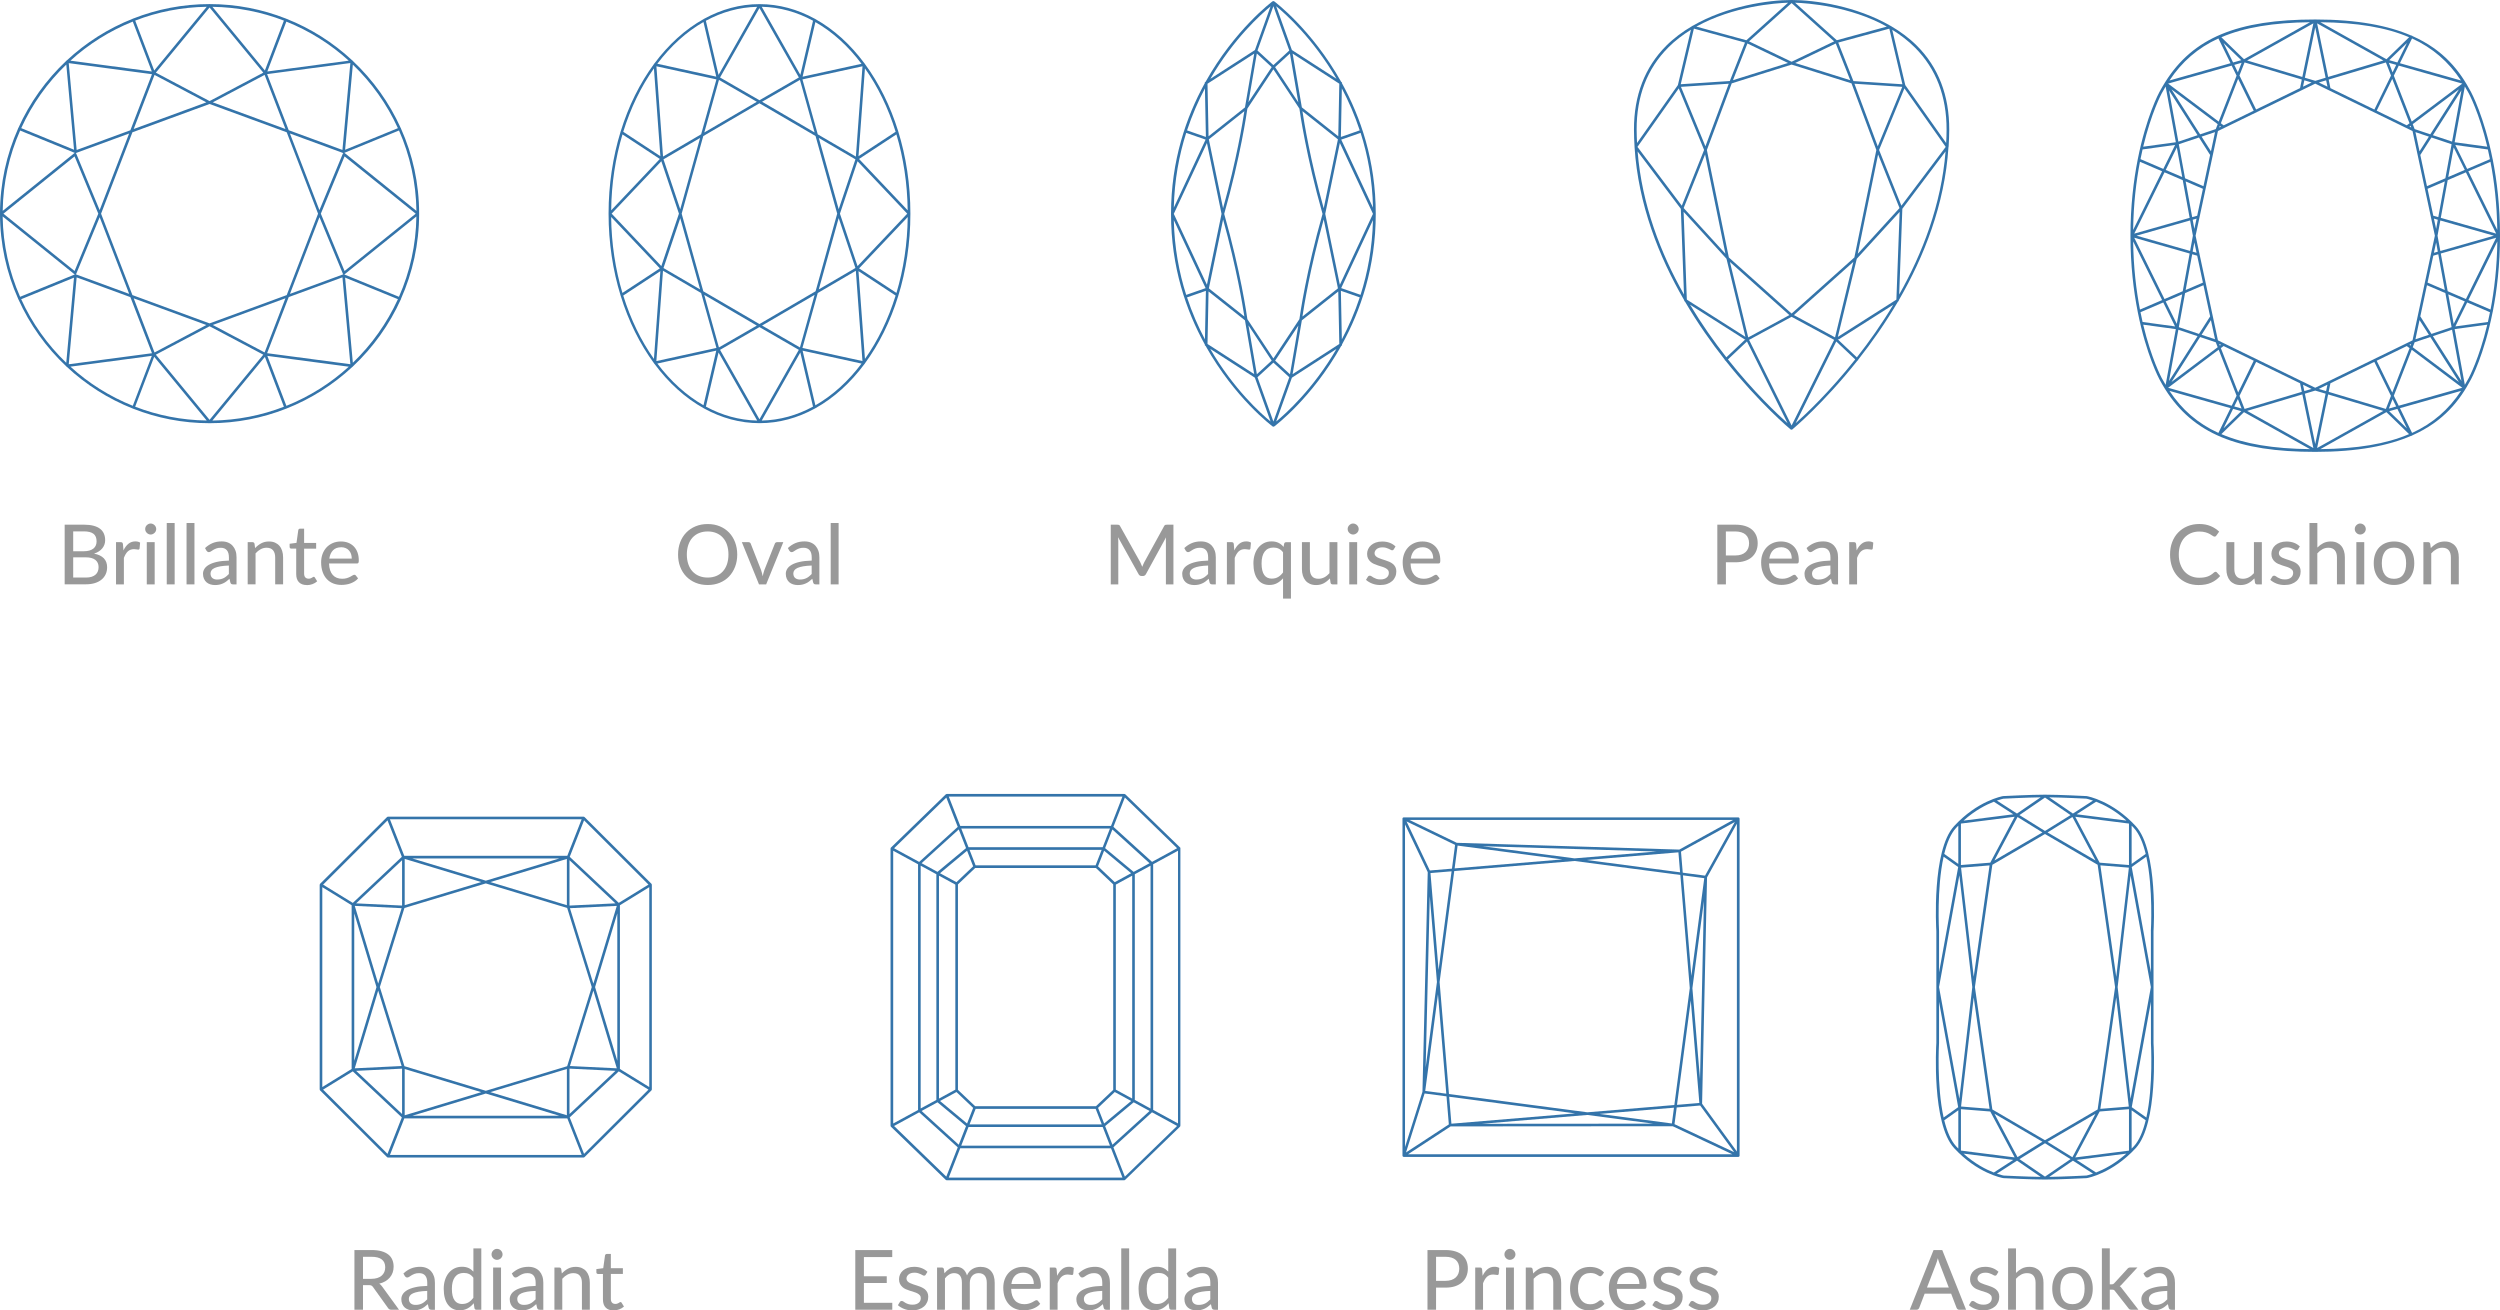 <svg xmlns="http://www.w3.org/2000/svg" id="Capa_1" data-name="Capa 1" viewBox="0 0 600.76 314.9"><defs><style> .cls-1 { fill: #3474aa; } .cls-2 { fill: #999; } </style></defs><path class="cls-1" d="M517.5,250.65v-13.43s0-.01,0-.02c0,0,0-.01,0-.02v-13.4c.05-.79,1.12-19.4-4.26-25.25-5.61-6.09-11.54-7.19-11.83-7.23-.07,0-6.59-.34-10-.34s-9.94.34-10.05.34c-.25.04-6.18,1.13-11.79,7.23-5.38,5.85-4.31,24.46-4.26,25.23v13.42s0,.01,0,.02c0,0,0,.01,0,.02v13.41c-.05.79-1.12,19.4,4.26,25.25,5.61,6.09,11.54,7.18,11.83,7.23.07,0,6.59.34,10.01.34h0c3.41,0,9.94-.34,10.04-.34.25-.04,6.18-1.13,11.79-7.23,5.38-5.85,4.31-24.46,4.26-25.23ZM503.7,281.76l-4.68-3.03,11.95-1.51c-2.76,2.47-5.45,3.83-7.28,4.54ZM471.84,277.22l11.96,1.51-4.68,3.03c-1.84-.71-4.53-2.07-7.28-4.54ZM479.12,192.65l4.68,3.03-11.96,1.52c2.76-2.47,5.45-3.83,7.28-4.54ZM510.98,197.19l-11.95-1.52,4.68-3.02c1.84.71,4.53,2.07,7.28,4.54ZM491.42,274l-12.65-7.39-4.19-29.4,4.19-29.4,12.65-7.39,12.65,7.39,4.19,29.4-4.19,29.4-12.65,7.39ZM471.22,266.54l7.05.56,5.86,11.03-12.91-1.64v-9.96ZM490.8,200.04l-11.53,6.73,5.55-10.44,5.99,3.71ZM478.27,207.3l-7.05.57v-9.96l12.91-1.64-5.86,11.03ZM478.1,207.95l-3.81,26.77c-.35-3.2-1.18-10.31-3.04-26.21l6.85-.55ZM474.29,239.69l3.81,26.76-6.85-.55c1.86-15.91,2.69-23.01,3.04-26.22ZM484.82,278.08l-5.55-10.45,11.53,6.73-5.99,3.71ZM498.01,196.33l5.55,10.44-11.53-6.73,5.98-3.71ZM503.56,267.64l-5.55,10.45-5.98-3.71,11.53-6.73ZM504.55,267.1l7.05-.56v9.96l-12.91,1.64,5.86-11.03ZM504.72,266.46l3.81-26.77c.35,3.2,1.18,10.31,3.03,26.22l-6.85.55ZM508.54,234.72l-3.81-26.77,6.85.55c-1.85,15.91-2.68,23.02-3.03,26.22ZM504.55,207.3l-5.86-11.03,12.91,1.64v9.96l-7.05-.57ZM491.42,199.68l-6.14-3.81,6.14-4.21,6.14,4.21-6.14,3.81ZM473.95,237.19s0,0,0,.01c0,0,0,0,0,.01-.04.54-1.93,16.72-3.11,26.84l-4.88-26.85,4.88-26.85c1.18,10.12,3.06,26.3,3.11,26.84ZM491.42,274.73l6.14,3.81-6.14,4.21-6.14-4.21,6.14-3.81ZM508.88,237.22s0,0,0-.01c0,0,0,0,0-.01.04-.53,1.93-16.71,3.1-26.84l4.88,26.85-4.88,26.85c-1.18-10.13-3.06-26.31-3.1-26.84ZM516.87,223.76v9.92l-4.61-25.33,3.5-2.49c1.69,7.65,1.11,17.74,1.1,17.89ZM515.62,205.2l-3.38,2.4v-9.2c.18.19.36.36.54.56,1.3,1.42,2.21,3.66,2.84,6.24ZM502.96,192.38l-4.83,3.12-5.69-3.9c3.53.05,8.86.32,8.9.32.02,0,.63.12,1.61.46ZM481.44,191.93c.06,0,5.41-.28,8.94-.33l-5.69,3.9-4.83-3.12c.98-.34,1.57-.45,1.58-.45ZM470.05,198.96c.18-.2.36-.37.54-.56v9.2l-3.38-2.4c.63-2.58,1.54-4.83,2.84-6.24ZM467.06,205.87l3.5,2.48-4.6,25.33v-9.94c0-.14-.59-10.22,1.1-17.87ZM465.96,250.65v-9.92l4.6,25.33-3.5,2.48c-1.69-7.65-1.11-17.74-1.1-17.89ZM467.21,269.21l3.38-2.4v9.2c-.18-.19-.36-.36-.54-.56-1.3-1.42-2.21-3.67-2.84-6.25ZM479.87,282.03l4.83-3.12,5.69,3.9c-3.53-.05-8.87-.32-8.91-.32-.02,0-.62-.12-1.61-.45ZM501.38,282.48c-.06,0-5.41.28-8.94.33l5.69-3.9,4.83,3.12c-.98.34-1.57.45-1.58.45ZM512.78,275.45c-.18.2-.36.37-.54.56v-9.2l3.38,2.4c-.63,2.58-1.54,4.83-2.84,6.25ZM515.77,268.54l-3.5-2.48,4.61-25.33v9.95c0,.14.59,10.22-1.1,17.87Z"></path><path class="cls-1" d="M418.01,196.72s0-.01,0-.02c0-.07-.03-.14-.08-.19,0,0,0,0,0,0-.06-.05-.13-.08-.2-.08,0,0-.01,0-.02,0h-80.39s-.01,0-.02,0c-.07,0-.15.03-.2.08-.06.06-.08.13-.08.2,0,0,0,.01,0,.02v80.98s.01.02.01.03c0,.06.03.1.06.15.01.02.02.03.03.04,0,0,0,.02.02.02.05.04.12.06.19.06,0,0,0,0,0,0h80.39c.09,0,.17-.04.23-.11,0,0,0,0,.01,0,.05-.06.07-.13.07-.2,0,0,0,0,0,0v-80.98ZM406.06,237.45l-3.71,28.09-20.9,1.75-33.26-4.39-2.25-26.91,3.52-26.67,28.89-2.42,25.44,3.36,2.27,27.19ZM404.42,210.35l5.12.68-3.1,23.49-2.02-24.17ZM406.3,240.41l2.06,24.64-5.37.45,3.31-25.09ZM401.76,269.98l-17.38-2.3,17.88-1.5-.5,3.79ZM348.24,263.55l30.25,4-29.71,2.48-.54-6.48ZM347.55,262.82l-5.06-.67,3.06-23.22,2,23.88ZM345.69,233.04l-1.94-23.24,5.07-.42-3.12,23.67ZM350.27,203.2l25.15,3.32-25.87,2.16.72-5.48ZM381.3,206.66l22.03-1.84.4,4.8-22.43-2.96ZM378.36,206.27l-22.13-2.92,41.83,1.27-19.7,1.65ZM348.9,208.74l-5.3.44-5.61-11.79,11.67,5.64-.75,5.71ZM343.58,215.38l1.72,20.6-2.71,20.56.99-41.16ZM342.35,262.77l5.25.69.56,6.74-10.29,6.74,4.47-14.18ZM381.43,267.93l15.82,2.09-41.14.03,25.32-2.12ZM402.91,266.13l5.65-.47,8.17,11.22-14.34-6.74.53-4.01ZM408.52,259.34l-1.83-21.87,2.77-20.96-.94,42.83ZM409.73,210.42l-5.36-.71-.42-5.05,12.94-7.13-7.16,12.89ZM403.54,204.16l-53.47-1.63-11.38-5.5h77.78l-12.93,7.13ZM343.09,209.58l-1.27,52.79-4.19,13.27v-77.53l5.46,11.47ZM348.59,270.68l53.37-.04,14.32,6.73h-77.91l10.22-6.69ZM409.02,265.23l1.19-54.39,7.17-12.91v78.79l-8.36-11.49Z"></path><path class="cls-1" d="M283.67,203.84s0-.05,0-.08c0-.02-.03-.02-.04-.03-.01-.01,0-.03-.02-.05l-13.2-12.81s-.04-.01-.06-.02c-.02-.01-.02-.04-.05-.04-.02,0-.04,0-.06,0-.02,0-.03-.02-.06-.02h-42.66s-.04.02-.06.02c-.02,0-.04,0-.06,0-.02,0-.03.03-.05.04-.02.01-.04,0-.06.02l-13.2,12.81s0,.03-.02.05c-.01.01-.03.02-.04.03-.01.03,0,.05,0,.08,0,.03-.03.04-.03.07v66.6s.02.05.03.07c0,.03,0,.05,0,.08.01.02.03.03.04.05,0,0,0,.02.01.03l13.2,12.8s.04.01.06.02c.02.01.02.03.04.04.04.01.08.02.11.02h42.67s0,0,0,0c.04,0,.08,0,.11-.02.02,0,.03-.03.04-.04.02-.01.05,0,.06-.03l13.2-12.8s0-.02.01-.03c.01-.02.03-.03.04-.05.01-.02,0-.05,0-.08,0-.03.03-.04.03-.07v-66.6s-.02-.05-.03-.07ZM248.86,282.99h-20.87l2.75-7.05h36.24l2.75,7.05h-20.87ZM214.64,237.21v-32.77l5.97,3.25v29.52h0v29.52l-5.97,3.25v-32.77ZM248.86,191.42h20.87l-2.75,7.05h-36.23l-2.75-7.05h20.87ZM276.48,237.21h0v29.17l-3.78-2.06v-27.12h0v-27.12l3.78-2.05v29.18ZM248.86,275.31h-17.87l1.75-4.49h32.24l1.75,4.49h-17.87ZM221.24,237.21h0v-29.18l3.77,2.05v27.12h0v27.12l-3.77,2.05v-29.17ZM248.86,199.1h17.87l-1.75,4.49h-32.24l-1.75-4.49h17.87ZM272.07,237.21h0v26.78l-3.93-2.14v-49.28l3.93-2.14v26.78ZM248.86,270.19h-15.87l1.46-3.73h28.84l1.46,3.73h-15.87ZM225.64,237.21h0v-26.78l3.93,2.14v49.28l-3.93,2.14v-26.78ZM248.86,204.22h15.87l-1.45,3.72h-28.84l-1.45-3.72h15.87ZM263.36,265.83h-29.02l-4.14-3.93v-49.38l4.14-3.93h29.02l4.15,3.93v49.38l-4.15,3.93ZM267.88,211.99l-4.02-3.81,1.46-3.75,6.5,5.41-3.95,2.15ZM233.85,208.18l-4.01,3.81-3.95-2.15,6.5-5.41,1.46,3.75ZM229.84,262.42l4.01,3.81-1.46,3.75-6.5-5.41,3.95-2.15ZM263.86,266.23l4.02-3.81,3.95,2.15-6.5,5.41-1.46-3.75ZM272.42,209.52l-6.86-5.71,1.75-4.48,8.93,8.11-3.83,2.08ZM232.14,203.81l-6.86,5.7-3.82-2.08,8.93-8.11,1.75,4.48ZM225.29,264.89l6.85,5.71-1.75,4.48-8.93-8.11,3.82-2.08ZM265.57,270.6l6.86-5.71,3.82,2.08-8.93,8.11-1.75-4.48ZM276.84,207.11l-9.28-8.42,2.75-7.04,12.55,12.18-6.02,3.28ZM227.4,191.66l2.75,7.04-9.27,8.42-6.03-3.28,12.55-12.18ZM220.88,267.29l9.27,8.42-2.75,7.04-12.55-12.17,6.03-3.28ZM270.31,282.75l-2.75-7.04,9.27-8.42,6.03,3.28-12.55,12.18ZM277.11,266.72v-29.52h0v-29.52l5.97-3.25v65.53l-5.97-3.25Z"></path><path class="cls-1" d="M156.62,212.55s0-.06-.01-.09c0-.01-.02-.01-.03-.02,0-.01,0-.03-.01-.04l-16.11-16.06s-.04-.01-.06-.02c-.02-.01-.03-.04-.05-.05-.02,0-.04,0-.06,0-.02,0-.04-.02-.06-.02h-46.99s-.04.02-.06.02c-.02,0-.04,0-.06,0-.02,0-.03.03-.05.04-.02.01-.05,0-.06.03l-16.11,16.06s0,.03-.01.04c0,.01-.02.01-.03.02-.02.03,0,.06-.01.09,0,.03-.03.05-.03.08v49.16s.02.05.03.08c0,.03,0,.06.01.09,0,.01.02.02.04.03,0,0,0,.02,0,.02l16.11,16.06s.04.01.06.03c.02.01.02.04.05.04.04.01.08.02.11.02h46.99s.08,0,.12-.02c.02,0,.03-.03.05-.05.02-.01.04,0,.06-.02l16.11-16.06s0-.02,0-.02c.01-.01.03-.02.04-.03.02-.03,0-.06.01-.09,0-.03.03-.05.03-.08v-49.16s-.02-.05-.03-.08ZM136.91,268.51l11.78-11.06,7.14,4.39-15.48,15.44-3.44-8.76ZM116.74,268.12h-17.67l17.67-5.34,17.66,5.34h-17.66ZM93.12,277.28l-15.48-15.44,7.14-4.39,11.78,11.07-3.44,8.76ZM77.45,237.45v-24.26l7.05,4.34v39.35l-7.05,4.34v-23.77ZM96.56,205.9l-11.78,11.07-7.14-4.39,15.48-15.44,3.44,8.76ZM116.74,206.29h17.67l-17.67,5.34-17.67-5.34h17.67ZM140.35,197.13l15.48,15.44-7.14,4.39-11.78-11.06,3.44-8.76ZM116.74,262.12l-19.55-5.91-5.91-19.01,5.91-19.01,19.55-5.9,19.55,5.9,5.91,19.01-5.91,19.01-19.55,5.91ZM97.25,206.4l18.39,5.56-18.39,5.56v-11.11ZM96.62,217.61l-11.04-.53,11.04-10.37v10.9ZM96.51,218.24l-5.63,18.13-5.63-18.68,11.26.55ZM85.13,237.45v-17.96l5.34,17.72-5.34,17.71v-17.47ZM90.88,238.04l5.63,18.13-11.26.55,5.63-18.68ZM96.62,256.8v10.9l-11.04-10.37,11.04-.53ZM97.25,256.89l18.39,5.56-18.39,5.56v-11.11ZM148.34,236.96v17.95l-5.34-17.71,5.34-17.71v17.47ZM142.59,236.37l-5.63-18.13,11.26-.55-5.63,18.68ZM136.85,217.61v-10.9l11.04,10.37-11.04.53ZM136.22,217.52l-18.39-5.56,18.39-5.56v11.11ZM136.22,256.89v11.11l-18.39-5.56,18.39-5.56ZM136.85,256.8l11.04.53-11.04,10.37v-10.9ZM136.96,256.17l5.63-18.13,5.63,18.68-11.26-.55ZM148.97,256.88v-39.35l7.05-4.34v48.03l-7.05-4.34ZM116.74,196.88h23.03l-3.45,8.78h-39.17l-3.45-8.78h23.03ZM116.74,277.53h-23.03l3.45-8.78h39.17l3.45,8.78h-23.03Z"></path><g><path class="cls-2" d="M87.23,308.82v5.92h-2.06v-14.35h4.11c.92,0,1.71.09,2.38.28.67.19,1.22.46,1.66.8.44.35.76.77.96,1.27.21.49.31,1.04.31,1.65,0,.51-.08.98-.23,1.42-.16.44-.38.83-.68,1.18s-.66.65-1.09.91c-.43.25-.92.44-1.46.57.26.15.48.37.67.65l4.09,5.62h-1.84c-.37,0-.65-.15-.82-.44l-3.6-5.03c-.11-.16-.24-.27-.37-.34-.13-.07-.33-.11-.6-.11h-1.42ZM87.23,307.31h1.98c.55,0,1.04-.07,1.46-.2s.77-.32,1.05-.57c.28-.25.49-.54.64-.88.14-.34.21-.71.21-1.12,0-.83-.27-1.46-.82-1.89-.55-.43-1.37-.64-2.47-.64h-2.05v5.3Z"></path><path class="cls-2" d="M103.69,314.74c-.19,0-.33-.03-.43-.09s-.18-.18-.24-.35l-.21-.91c-.26.24-.52.46-.77.64-.25.19-.52.35-.8.47-.28.13-.57.22-.88.29s-.66.1-1.05.1-.77-.05-1.12-.17-.65-.28-.91-.5c-.26-.23-.46-.51-.61-.85-.15-.34-.23-.73-.23-1.19,0-.4.11-.78.33-1.15.22-.37.57-.69,1.06-.99.49-.29,1.13-.53,1.92-.71.79-.19,1.76-.29,2.92-.32v-.76c0-.77-.17-1.34-.5-1.73-.33-.39-.81-.58-1.46-.58-.43,0-.79.05-1.08.17-.29.11-.54.23-.75.36-.21.13-.4.25-.56.36-.16.11-.32.16-.48.16-.13,0-.24-.04-.33-.11-.09-.07-.17-.15-.23-.24l-.34-.62c.57-.53,1.18-.93,1.83-1.2.66-.27,1.38-.4,2.17-.4.57,0,1.08.09,1.53.28.45.19.82.45,1.12.78.3.34.53.74.69,1.22.16.47.23,1,.23,1.57v6.48h-.84ZM99.88,313.57c.3,0,.58-.03.83-.09.26-.06.5-.15.72-.26.22-.11.43-.25.63-.42.2-.16.4-.35.6-.55v-2.04c-.8.03-1.48.09-2.04.19s-1.02.23-1.37.39c-.35.16-.6.35-.76.58-.16.22-.24.47-.24.73s.04.48.12.67c.08.19.2.34.35.46.15.12.32.2.51.26.2.06.41.08.64.08Z"></path><path class="cls-2" d="M114.51,314.74c-.27,0-.43-.13-.5-.38l-.17-1.19c-.21.26-.44.5-.69.71-.25.21-.51.39-.79.54-.28.15-.58.26-.89.34s-.65.12-1.01.12c-.58,0-1.1-.11-1.58-.34-.47-.22-.87-.55-1.21-.99-.34-.44-.6-.98-.77-1.62-.18-.64-.27-1.39-.27-2.23,0-.75.1-1.45.3-2.09.2-.64.49-1.2.87-1.68.38-.47.84-.84,1.38-1.11s1.15-.41,1.83-.41c.61,0,1.14.1,1.58.3.44.2.82.49,1.17.86v-5.58h1.9v14.75h-1.14ZM111.08,313.35c.57,0,1.06-.13,1.49-.38.43-.26.82-.62,1.18-1.09v-4.84c-.32-.43-.67-.73-1.05-.9s-.8-.25-1.26-.25c-.91,0-1.62.33-2.11.98-.49.65-.74,1.6-.74,2.84,0,.65.06,1.2.17,1.66s.28.84.49,1.13c.21.3.47.51.78.65.31.14.66.21,1.05.21Z"></path><path class="cls-2" d="M120.77,301.44c0,.18-.04.35-.11.5-.07.16-.17.29-.29.42-.12.12-.27.21-.43.28-.16.07-.33.11-.52.11s-.34-.04-.5-.11c-.16-.07-.29-.16-.41-.28-.12-.12-.22-.26-.29-.42-.07-.16-.1-.33-.1-.5s.03-.35.1-.51c.07-.16.17-.31.29-.43.12-.12.26-.21.41-.29s.32-.1.5-.1.35.03.52.1c.16.07.31.17.43.29.12.12.22.26.29.43.07.16.11.33.11.51ZM120.4,304.59v10.15h-1.9v-10.15h1.9Z"></path><path class="cls-2" d="M129.74,314.74c-.19,0-.33-.03-.43-.09s-.18-.18-.24-.35l-.21-.91c-.26.24-.52.46-.77.64-.25.19-.52.35-.8.47-.28.13-.57.22-.88.29s-.66.1-1.05.1-.77-.05-1.12-.17-.65-.28-.91-.5c-.26-.23-.46-.51-.61-.85-.15-.34-.23-.73-.23-1.19,0-.4.11-.78.33-1.15.22-.37.57-.69,1.06-.99.49-.29,1.13-.53,1.92-.71.79-.19,1.76-.29,2.92-.32v-.76c0-.77-.17-1.34-.5-1.73-.33-.39-.81-.58-1.46-.58-.43,0-.79.05-1.08.17-.29.11-.54.23-.75.36-.21.13-.4.25-.56.36-.16.11-.32.16-.48.16-.13,0-.24-.04-.33-.11-.09-.07-.17-.15-.23-.24l-.34-.62c.57-.53,1.18-.93,1.83-1.2.66-.27,1.38-.4,2.17-.4.57,0,1.08.09,1.53.28.45.19.82.45,1.12.78.3.34.53.74.69,1.22.16.47.23,1,.23,1.57v6.48h-.84ZM125.93,313.57c.3,0,.58-.03.83-.09.26-.06.5-.15.72-.26.22-.11.43-.25.63-.42.2-.16.4-.35.6-.55v-2.04c-.8.03-1.48.09-2.04.19s-1.02.23-1.37.39c-.35.16-.6.35-.76.58-.16.22-.24.47-.24.73s.04.48.12.67c.08.19.2.34.35.46.15.12.32.2.51.26.2.06.41.08.64.08Z"></path><path class="cls-2" d="M133.23,314.74v-10.15h1.14c.27,0,.43.13.5.38l.14,1.05c.44-.47.93-.86,1.47-1.15.54-.29,1.16-.44,1.87-.44.55,0,1.04.09,1.46.28.42.19.78.45,1.06.78s.5.74.65,1.21c.15.47.22.99.22,1.56v6.47h-1.9v-6.47c0-.73-.17-1.3-.51-1.71-.34-.41-.86-.61-1.55-.61-.51,0-.99.12-1.43.36-.44.24-.85.57-1.23.99v7.45h-1.9Z"></path><path class="cls-2" d="M147.43,314.9c-.81,0-1.44-.23-1.88-.68s-.66-1.11-.66-1.96v-6.12h-1.19c-.11,0-.21-.04-.28-.11-.07-.07-.11-.17-.11-.3v-.76l1.65-.22.43-3.07c.03-.11.08-.19.15-.25.07-.06.17-.1.29-.1h.96v3.43h2.89v1.38h-2.89v5.99c0,.41.1.71.29.91s.46.3.78.3c.18,0,.34-.02.47-.07.13-.05.25-.1.34-.16s.18-.11.25-.16c.07-.05.13-.07.19-.07.06,0,.11.01.15.04.04.03.08.07.12.14l.56.91c-.32.29-.7.52-1.13.68s-.89.24-1.35.24Z"></path></g><g><path class="cls-2" d="M214.41,300.39v1.68h-6.81v4.62h5.49v1.62h-5.49v4.75h6.82v1.68h-8.89v-14.35h8.88Z"></path><path class="cls-2" d="M222.46,306.31c-.09.16-.22.24-.39.24-.11,0-.23-.04-.35-.11-.13-.07-.29-.16-.47-.25-.18-.09-.4-.17-.65-.25s-.54-.11-.88-.11c-.29,0-.55.04-.78.11s-.43.17-.59.3c-.16.13-.29.28-.38.45-.09.17-.14.36-.14.55,0,.25.08.46.23.63s.35.32.59.44c.24.12.52.23.83.33s.63.2.96.31c.33.11.65.23.96.36.31.14.59.31.84.5.24.2.44.45.59.74s.23.64.23,1.04c0,.47-.08.91-.26,1.31-.17.4-.42.75-.75,1.04-.33.29-.73.52-1.21.69s-1.03.25-1.66.25c-.71,0-1.35-.12-1.93-.35-.58-.23-1.08-.53-1.48-.89l.44-.72c.05-.09.12-.17.2-.22.08-.05.18-.07.3-.07.13,0,.26.05.39.14.13.09.29.2.48.31.19.11.42.21.69.3s.6.14,1,.14c.34,0,.64-.04.89-.13.25-.09.46-.2.62-.34.17-.14.29-.31.37-.5.08-.19.12-.4.12-.61,0-.27-.07-.5-.23-.68-.15-.18-.35-.33-.59-.46s-.52-.24-.83-.33-.63-.19-.96-.3c-.33-.11-.65-.23-.97-.36s-.59-.31-.83-.53c-.24-.21-.44-.47-.59-.77-.15-.3-.23-.68-.23-1.12,0-.39.08-.77.24-1.13.16-.36.4-.68.71-.95.31-.27.69-.49,1.14-.65.45-.16.97-.24,1.55-.24.67,0,1.27.11,1.81.32s1,.5,1.38.88l-.42.69Z"></path><path class="cls-2" d="M225.18,314.74v-10.15h1.14c.27,0,.43.13.5.38l.13.99c.37-.45.79-.81,1.25-1.1s1-.43,1.61-.43c.68,0,1.23.19,1.65.56s.72.87.91,1.5c.15-.36.34-.67.57-.93.23-.26.49-.47.78-.64.29-.17.59-.29.92-.37s.65-.12.98-.12c1.09,0,1.93.33,2.52,1,.59.66.89,1.61.89,2.84v6.47h-1.9v-6.47c0-.77-.17-1.35-.5-1.74-.34-.39-.83-.59-1.47-.59-.29,0-.56.05-.81.15-.26.1-.48.25-.67.44s-.35.44-.46.73c-.11.29-.17.63-.17,1.01v6.47h-1.9v-6.47c0-.79-.16-1.37-.47-1.75-.32-.38-.78-.58-1.4-.58-.42,0-.82.11-1.19.33-.37.22-.71.53-1.01.92v7.54h-1.9Z"></path><path class="cls-2" d="M245.87,304.43c.61,0,1.18.1,1.7.31.52.2.97.5,1.35.88.38.39.68.86.89,1.42.21.56.32,1.21.32,1.94,0,.29-.03.49-.1.59s-.18.15-.35.15h-6.7c.02.62.11,1.16.26,1.62.16.46.37.84.64,1.15s.6.53.98.68c.38.15.8.23,1.27.23.44,0,.82-.05,1.13-.15.32-.1.59-.21.82-.33s.42-.23.58-.33c.16-.1.3-.15.42-.15.16,0,.28.06.35.18l.54.69c-.23.28-.5.52-.81.71-.31.2-.64.36-.99.49-.35.13-.72.22-1.09.28-.38.06-.75.09-1.12.09-.7,0-1.35-.12-1.94-.36s-1.11-.58-1.54-1.04c-.43-.46-.77-1.02-1.02-1.7-.24-.68-.37-1.46-.37-2.33,0-.71.11-1.36.33-1.98.22-.61.54-1.14.95-1.59.41-.45.91-.8,1.5-1.06.59-.26,1.25-.39,1.99-.39ZM245.9,305.82c-.83,0-1.49.24-1.97.72-.48.48-.77,1.15-.89,2.01h5.39c0-.4-.06-.77-.17-1.1s-.28-.62-.5-.86-.48-.43-.79-.56-.67-.21-1.07-.21Z"></path><path class="cls-2" d="M252.26,314.74v-10.15h1.09c.21,0,.35.04.42.11s.13.21.15.4l.12,1.48c.32-.67.71-1.2,1.18-1.59.47-.39,1.03-.58,1.68-.58.22,0,.43.02.62.07.2.05.37.12.52.22l-.13,1.42c-.04.18-.15.27-.32.27-.09,0-.23-.02-.42-.06-.18-.04-.39-.06-.6-.06-.31,0-.59.05-.83.14-.24.09-.46.23-.66.41s-.36.4-.52.66c-.15.26-.29.56-.42.89v6.37h-1.9Z"></path><path class="cls-2" d="M265.9,314.74c-.19,0-.33-.03-.43-.09s-.18-.18-.24-.35l-.21-.91c-.26.24-.52.46-.77.64-.25.19-.52.35-.8.47-.28.13-.57.22-.88.29s-.66.1-1.05.1-.77-.05-1.12-.17-.65-.28-.91-.5c-.26-.23-.46-.51-.61-.85-.15-.34-.23-.73-.23-1.19,0-.4.11-.78.33-1.15.22-.37.57-.69,1.06-.99.49-.29,1.13-.53,1.92-.71.79-.19,1.76-.29,2.92-.32v-.76c0-.77-.17-1.34-.5-1.73-.33-.39-.81-.58-1.46-.58-.43,0-.79.05-1.08.17-.29.11-.54.23-.75.36-.21.13-.4.25-.56.36-.16.11-.32.16-.48.16-.13,0-.24-.04-.33-.11-.09-.07-.17-.15-.23-.24l-.34-.62c.57-.53,1.18-.93,1.83-1.2.66-.27,1.38-.4,2.17-.4.57,0,1.08.09,1.53.28.45.19.82.45,1.12.78.3.34.53.74.69,1.22.16.47.23,1,.23,1.57v6.48h-.84ZM262.09,313.57c.3,0,.58-.03.83-.09.26-.06.5-.15.72-.26.22-.11.43-.25.63-.42.2-.16.4-.35.6-.55v-2.04c-.8.03-1.48.09-2.04.19s-1.02.23-1.37.39c-.35.16-.6.35-.76.58-.16.22-.24.47-.24.73s.04.48.12.67c.08.19.2.34.35.46.15.12.32.2.51.26.2.06.41.08.64.08Z"></path><path class="cls-2" d="M271.34,299.99v14.75h-1.9v-14.75h1.9Z"></path><path class="cls-2" d="M281.48,314.74c-.27,0-.43-.13-.5-.38l-.17-1.19c-.21.26-.44.5-.69.71-.25.21-.51.39-.79.54-.28.15-.58.26-.89.34s-.65.12-1.01.12c-.58,0-1.1-.11-1.58-.34-.47-.22-.87-.55-1.21-.99-.34-.44-.6-.98-.77-1.62-.18-.64-.27-1.39-.27-2.23,0-.75.1-1.45.3-2.09.2-.64.49-1.2.87-1.68.38-.47.84-.84,1.38-1.11s1.15-.41,1.83-.41c.61,0,1.14.1,1.58.3.44.2.82.49,1.17.86v-5.58h1.9v14.75h-1.14ZM278.05,313.35c.57,0,1.06-.13,1.49-.38.43-.26.82-.62,1.18-1.09v-4.84c-.32-.43-.67-.73-1.05-.9s-.8-.25-1.26-.25c-.91,0-1.62.33-2.11.98-.49.65-.74,1.6-.74,2.84,0,.65.06,1.2.17,1.66s.28.84.49,1.13c.21.3.47.51.78.65.31.14.66.21,1.05.21Z"></path><path class="cls-2" d="M291.87,314.74c-.19,0-.33-.03-.43-.09s-.18-.18-.24-.35l-.21-.91c-.26.24-.52.46-.77.64-.25.19-.52.35-.8.47-.28.13-.57.22-.88.29s-.66.1-1.05.1-.77-.05-1.12-.17-.65-.28-.91-.5c-.26-.23-.46-.51-.61-.85-.15-.34-.23-.73-.23-1.19,0-.4.11-.78.33-1.15.22-.37.57-.69,1.06-.99.49-.29,1.13-.53,1.92-.71.79-.19,1.76-.29,2.92-.32v-.76c0-.77-.17-1.34-.5-1.73-.33-.39-.81-.58-1.46-.58-.43,0-.79.05-1.08.17-.29.11-.54.23-.75.36-.21.13-.4.25-.56.36-.16.11-.32.16-.48.16-.13,0-.24-.04-.33-.11-.09-.07-.17-.15-.23-.24l-.34-.62c.57-.53,1.18-.93,1.83-1.2.66-.27,1.38-.4,2.17-.4.57,0,1.08.09,1.53.28.45.19.82.45,1.12.78.3.34.53.74.69,1.22.16.47.23,1,.23,1.57v6.48h-.84ZM288.06,313.57c.3,0,.58-.03.83-.09.26-.06.5-.15.72-.26.22-.11.43-.25.63-.42.2-.16.4-.35.6-.55v-2.04c-.8.03-1.48.09-2.04.19s-1.02.23-1.37.39c-.35.16-.6.35-.76.58-.16.22-.24.47-.24.73s.04.48.12.67c.08.19.2.34.35.46.15.12.32.2.51.26.2.06.41.08.64.08Z"></path></g><g><path class="cls-2" d="M345.09,309.43v5.31h-2.06v-14.35h4.31c.91,0,1.71.11,2.38.32.68.21,1.24.51,1.68.9s.77.86,1,1.41c.22.55.33,1.16.33,1.83s-.12,1.29-.35,1.84c-.23.56-.58,1.04-1.03,1.45-.45.41-1.01.72-1.69.95-.67.22-1.44.33-2.32.33h-2.25ZM345.09,307.79h2.25c.54,0,1.02-.07,1.44-.21.42-.14.76-.34,1.04-.6.28-.26.49-.56.63-.92.14-.36.22-.76.22-1.19s-.07-.84-.21-1.2c-.14-.35-.34-.65-.62-.9-.28-.25-.62-.43-1.04-.56-.42-.13-.9-.2-1.46-.2h-2.25v5.78Z"></path><path class="cls-2" d="M354.5,314.74v-10.15h1.09c.21,0,.35.04.42.11s.13.21.15.4l.12,1.48c.32-.67.71-1.2,1.18-1.59.47-.39,1.03-.58,1.68-.58.22,0,.43.02.62.07.2.05.37.12.52.22l-.13,1.42c-.04.18-.15.27-.32.27-.09,0-.23-.02-.42-.06-.18-.04-.39-.06-.6-.06-.31,0-.59.05-.83.14-.24.09-.46.23-.66.41s-.36.4-.52.66c-.15.26-.29.56-.42.89v6.37h-1.9Z"></path><path class="cls-2" d="M364.17,301.44c0,.18-.04.35-.11.5-.07.16-.17.29-.29.42-.12.12-.27.21-.43.28-.16.07-.33.11-.52.11s-.34-.04-.5-.11c-.16-.07-.29-.16-.41-.28-.12-.12-.22-.26-.29-.42-.07-.16-.1-.33-.1-.5s.03-.35.1-.51c.07-.16.17-.31.29-.43.12-.12.26-.21.41-.29s.32-.1.5-.1.35.03.52.1c.16.07.31.17.43.29.12.12.22.26.29.43.07.16.11.33.11.51ZM363.8,304.59v10.15h-1.9v-10.15h1.9Z"></path><path class="cls-2" d="M366.65,314.74v-10.15h1.14c.27,0,.43.13.5.38l.14,1.05c.44-.47.93-.86,1.47-1.15.54-.29,1.16-.44,1.87-.44.55,0,1.04.09,1.46.28.42.19.78.45,1.06.78s.5.74.65,1.21c.15.47.22.99.22,1.56v6.47h-1.9v-6.47c0-.73-.17-1.3-.51-1.71-.34-.41-.86-.61-1.55-.61-.51,0-.99.12-1.43.36-.44.24-.85.57-1.23.99v7.45h-1.9Z"></path><path class="cls-2" d="M384.93,306.46c-.05.07-.11.13-.17.17-.06.04-.13.06-.23.06-.11,0-.22-.04-.34-.12-.12-.08-.27-.17-.44-.27-.17-.1-.39-.19-.64-.27-.25-.08-.56-.12-.93-.12-.49,0-.92.09-1.29.26s-.69.42-.94.75-.44.72-.56,1.18c-.13.46-.19.98-.19,1.56s.07,1.13.21,1.6.33.86.58,1.18c.25.32.55.56.91.73.36.17.76.25,1.2.25s.78-.05,1.05-.15.5-.22.68-.34c.18-.12.33-.23.46-.33.12-.1.25-.16.38-.16.16,0,.28.06.36.18l.54.69c-.23.28-.49.52-.78.72-.29.2-.59.36-.92.49-.33.13-.67.22-1.02.28s-.71.09-1.08.09c-.63,0-1.22-.12-1.77-.35-.55-.23-1.02-.57-1.42-1.02-.4-.45-.72-.99-.95-1.64s-.34-1.39-.34-2.21c0-.75.1-1.45.31-2.08s.52-1.19.92-1.66.91-.83,1.51-1.09c.6-.26,1.28-.39,2.05-.39.73,0,1.37.12,1.92.35.55.23,1.04.56,1.46.98l-.5.7Z"></path><path class="cls-2" d="M391.4,304.43c.61,0,1.18.1,1.7.31.52.2.97.5,1.35.88.38.39.68.86.89,1.42.21.56.32,1.21.32,1.94,0,.29-.03.49-.1.59s-.18.15-.35.15h-6.7c.02.62.11,1.16.26,1.62.16.46.37.84.64,1.15s.6.53.98.68c.38.15.8.23,1.27.23.44,0,.82-.05,1.13-.15.32-.1.59-.21.82-.33s.42-.23.58-.33c.16-.1.3-.15.42-.15.16,0,.28.06.35.18l.54.69c-.23.28-.5.52-.81.71-.31.2-.64.36-.99.49-.35.13-.72.22-1.09.28-.38.06-.75.09-1.12.09-.7,0-1.35-.12-1.94-.36s-1.11-.58-1.54-1.04c-.43-.46-.77-1.02-1.02-1.7-.24-.68-.37-1.46-.37-2.33,0-.71.11-1.36.33-1.98.22-.61.54-1.14.95-1.59.41-.45.91-.8,1.5-1.06.59-.26,1.25-.39,1.99-.39ZM391.43,305.82c-.83,0-1.49.24-1.97.72-.48.48-.77,1.15-.89,2.01h5.39c0-.4-.06-.77-.17-1.1s-.28-.62-.5-.86-.48-.43-.79-.56-.67-.21-1.07-.21Z"></path><path class="cls-2" d="M403.75,306.31c-.09.16-.22.24-.39.24-.11,0-.23-.04-.35-.11-.13-.07-.29-.16-.47-.25-.18-.09-.4-.17-.65-.25s-.54-.11-.88-.11c-.29,0-.55.04-.78.11s-.43.17-.59.3c-.16.13-.29.28-.38.45-.09.17-.14.36-.14.55,0,.25.08.46.23.63s.35.32.59.44c.24.12.52.23.83.33s.63.2.96.31c.33.11.65.23.96.36.31.14.59.31.84.5.24.2.44.45.59.74s.23.64.23,1.04c0,.47-.08.91-.26,1.31-.17.4-.42.75-.75,1.04-.33.29-.73.52-1.21.69s-1.03.25-1.66.25c-.71,0-1.35-.12-1.93-.35-.58-.23-1.08-.53-1.48-.89l.44-.72c.05-.09.12-.17.2-.22.08-.05.18-.07.3-.07.13,0,.26.05.39.14.13.09.29.2.48.31.19.11.42.21.69.3s.6.14,1,.14c.34,0,.64-.04.89-.13.25-.09.46-.2.62-.34.17-.14.29-.31.37-.5.08-.19.12-.4.12-.61,0-.27-.07-.5-.23-.68-.15-.18-.35-.33-.59-.46s-.52-.24-.83-.33-.63-.19-.96-.3c-.33-.11-.65-.23-.97-.36s-.59-.31-.83-.53c-.24-.21-.44-.47-.59-.77-.15-.3-.23-.68-.23-1.12,0-.39.08-.77.24-1.13.16-.36.4-.68.71-.95.31-.27.69-.49,1.14-.65.45-.16.97-.24,1.55-.24.67,0,1.27.11,1.81.32s1,.5,1.38.88l-.42.69Z"></path><path class="cls-2" d="M412.43,306.31c-.09.16-.22.24-.39.24-.11,0-.23-.04-.35-.11-.13-.07-.29-.16-.47-.25-.18-.09-.4-.17-.65-.25s-.54-.11-.88-.11c-.29,0-.55.04-.78.11s-.43.17-.59.3c-.16.13-.29.28-.38.45-.09.17-.14.36-.14.55,0,.25.08.46.23.63s.35.32.59.44c.24.12.52.23.83.33s.63.2.96.31c.33.11.65.23.96.36.31.14.59.31.84.5.24.2.44.45.59.74s.23.64.23,1.04c0,.47-.08.91-.26,1.31-.17.4-.42.75-.75,1.04-.33.29-.73.52-1.21.69s-1.03.25-1.66.25c-.71,0-1.35-.12-1.93-.35-.58-.23-1.08-.53-1.48-.89l.44-.72c.05-.09.12-.17.2-.22.08-.05.18-.07.3-.07.13,0,.26.05.39.14.13.09.29.2.48.31.19.11.42.21.69.3s.6.14,1,.14c.34,0,.64-.04.89-.13.25-.09.46-.2.62-.34.17-.14.29-.31.37-.5.08-.19.12-.4.12-.61,0-.27-.07-.5-.23-.68-.15-.18-.35-.33-.59-.46s-.52-.24-.83-.33-.63-.19-.96-.3c-.33-.11-.65-.23-.97-.36s-.59-.31-.83-.53c-.24-.21-.44-.47-.59-.77-.15-.3-.23-.68-.23-1.12,0-.39.08-.77.24-1.13.16-.36.4-.68.71-.95.31-.27.69-.49,1.14-.65.45-.16.97-.24,1.55-.24.67,0,1.27.11,1.81.32s1,.5,1.38.88l-.42.69Z"></path></g><g><path class="cls-2" d="M472.46,314.74h-1.6c-.18,0-.33-.04-.44-.13s-.2-.21-.26-.36l-1.29-3.37h-6.37l-1.29,3.37c-.04.13-.12.24-.24.34-.12.1-.27.15-.45.15h-1.6l5.72-14.35h2.09l5.73,14.35ZM463.07,309.4h5.23l-2.17-5.65c-.07-.18-.15-.39-.23-.62s-.15-.49-.23-.78c-.07.28-.15.54-.22.78-.07.24-.15.45-.22.63l-2.17,5.64Z"></path><path class="cls-2" d="M479.83,306.31c-.09.16-.22.24-.39.24-.11,0-.23-.04-.35-.11-.13-.07-.29-.16-.47-.25-.18-.09-.4-.17-.65-.25s-.54-.11-.88-.11c-.29,0-.55.04-.78.11s-.43.17-.59.3c-.16.13-.29.28-.38.45-.09.17-.14.36-.14.55,0,.25.08.46.23.63s.35.32.59.44c.24.12.52.23.83.33s.63.2.96.31c.33.11.65.23.96.36.31.14.59.31.84.5.24.2.44.45.59.74s.23.64.23,1.04c0,.47-.08.91-.26,1.31-.17.4-.42.75-.75,1.04-.33.29-.73.52-1.21.69s-1.03.25-1.66.25c-.71,0-1.35-.12-1.93-.35-.58-.23-1.08-.53-1.48-.89l.44-.72c.05-.09.12-.17.2-.22.08-.05.18-.07.3-.07.13,0,.26.05.39.14.13.09.29.2.48.31.19.11.42.21.69.3s.6.14,1,.14c.34,0,.64-.04.89-.13.25-.09.46-.2.62-.34.17-.14.29-.31.37-.5.08-.19.12-.4.12-.61,0-.27-.07-.5-.23-.68-.15-.18-.35-.33-.59-.46s-.52-.24-.83-.33-.63-.19-.96-.3c-.33-.11-.65-.23-.97-.36s-.59-.31-.83-.53c-.24-.21-.44-.47-.59-.77-.15-.3-.23-.68-.23-1.12,0-.39.08-.77.24-1.13.16-.36.4-.68.71-.95.31-.27.69-.49,1.14-.65.45-.16.97-.24,1.55-.24.67,0,1.27.11,1.81.32s1,.5,1.38.88l-.42.69Z"></path><path class="cls-2" d="M482.55,314.74v-14.75h1.9v5.9c.43-.44.9-.79,1.42-1.06.52-.27,1.12-.4,1.8-.4.55,0,1.04.09,1.46.28.42.19.78.45,1.06.78s.5.74.65,1.21c.15.47.22.99.22,1.56v6.47h-1.9v-6.47c0-.73-.17-1.3-.51-1.71-.34-.41-.86-.61-1.55-.61-.51,0-.99.12-1.43.36-.44.24-.85.57-1.23.99v7.45h-1.9Z"></path><path class="cls-2" d="M498.04,304.43c.75,0,1.42.12,2.02.37.6.24,1.11.59,1.53,1.04.42.45.74,1,.97,1.65s.34,1.36.34,2.17-.11,1.52-.34,2.17-.55,1.2-.97,1.65c-.42.45-.93.8-1.53,1.04-.6.24-1.27.37-2.02.37s-1.42-.12-2.02-.37c-.6-.24-1.12-.59-1.54-1.04s-.75-1-.98-1.65-.34-1.37-.34-2.17.11-1.52.34-2.17.55-1.19.98-1.65.94-.8,1.54-1.04c.6-.24,1.28-.37,2.02-.37ZM498.04,313.4c.97,0,1.7-.33,2.18-.98.48-.65.72-1.57.72-2.76s-.24-2.1-.72-2.76-1.21-.99-2.18-.99-1.72.33-2.21.99-.73,1.58-.73,2.76.24,2.11.73,2.76c.48.65,1.22.98,2.21.98Z"></path><path class="cls-2" d="M506.99,299.99v8.64h.46c.13,0,.25-.02.34-.06.09-.04.19-.12.29-.23l3.1-3.38c.09-.12.19-.21.3-.28.11-.06.25-.1.43-.1h1.72l-3.64,3.94c-.19.24-.39.43-.61.56.13.08.24.18.33.29s.19.24.29.37l3.87,4.99h-1.7c-.15,0-.29-.03-.4-.08-.12-.05-.22-.15-.31-.29l-3.21-4.1c-.1-.15-.2-.24-.29-.28s-.25-.07-.45-.07h-.52v4.82h-1.9v-14.75h1.9Z"></path><path class="cls-2" d="M521.83,314.74c-.19,0-.33-.03-.43-.09s-.18-.18-.24-.35l-.21-.91c-.26.24-.52.46-.77.64-.25.19-.52.35-.8.47-.28.13-.57.22-.88.29s-.66.1-1.05.1-.77-.05-1.12-.17-.65-.28-.91-.5c-.26-.23-.46-.51-.61-.85-.15-.34-.23-.73-.23-1.19,0-.4.11-.78.33-1.15.22-.37.57-.69,1.06-.99.49-.29,1.13-.53,1.92-.71.79-.19,1.76-.29,2.92-.32v-.76c0-.77-.17-1.34-.5-1.73-.33-.39-.81-.58-1.46-.58-.43,0-.79.05-1.08.17-.29.11-.54.23-.75.36-.21.13-.4.25-.56.36-.16.11-.32.16-.48.16-.13,0-.24-.04-.33-.11-.09-.07-.17-.15-.23-.24l-.34-.62c.57-.53,1.18-.93,1.83-1.2.66-.27,1.38-.4,2.17-.4.57,0,1.08.09,1.53.28.45.19.82.45,1.12.78.3.34.53.74.69,1.22.16.47.23,1,.23,1.57v6.48h-.84ZM518.02,313.57c.3,0,.58-.03.83-.09.26-.06.5-.15.72-.26.22-.11.43-.25.63-.42.2-.16.4-.35.6-.55v-2.04c-.8.03-1.48.09-2.04.19s-1.02.23-1.37.39c-.35.16-.6.35-.76.58-.16.22-.24.47-.24.73s.04.48.12.67c.08.19.2.34.35.46.15.12.32.2.51.26.2.06.41.08.64.08Z"></path></g><path class="cls-1" d="M599.02,74.9c1-5.05,1.74-11.18,1.74-18.27s-.74-13.22-1.74-18.27c0-.02,0-.04,0-.07,0,0-.01,0-.02-.01-2.04-10.29-5.14-16.05-5.19-16.14-2.66-5.02-6.49-10.11-14.12-13.49-.02-.02-.02-.05-.04-.06-.07-.05-.14-.06-.22-.05-5.46-2.36-12.84-3.86-23.07-3.86-18.66,0-29.35,4.39-36.03,15.01-.02.02-.03.04-.04.06-.48.77-.94,1.56-1.39,2.39-.05.08-3.15,5.85-5.19,16.14,0,0-.01,0-.01.01,0,.02,0,.04,0,.06-1,5.05-1.74,11.18-1.74,18.28s.74,13.23,1.74,18.28c0,.02,0,.04,0,.05,0,0,.01,0,.01.02,2.04,10.29,5.15,16.06,5.19,16.14.44.83.91,1.63,1.39,2.4.01.03.03.04.04.06,6.68,10.61,17.37,15.01,36.02,15.01h0c10.23,0,17.61-1.5,23.07-3.86.08,0,.15,0,.22-.05.02-.02.03-.04.04-.06,7.63-3.38,11.46-8.46,14.12-13.48.05-.08,3.15-5.85,5.19-16.14,0,0,.01-.01.02-.02,0-.02,0-.04,0-.06ZM597.85,77.37l-7.82,1.07,2.84-5.76,5.48,2.35c-.16.81-.33,1.59-.5,2.34ZM514.36,75.03l5.48-2.35,2.84,5.76-7.81-1.07c-.17-.75-.34-1.53-.5-2.34ZM512.6,58.01l6.96,14.1-5.32,2.28c-.89-4.6-1.55-10.09-1.64-16.38ZM514.24,38.88l5.32,2.28-6.96,14.1c.09-6.29.75-11.78,1.64-16.38ZM514.87,35.91l7.82-1.08-2.84,5.76-5.48-2.35c.16-.81.33-1.58.5-2.33ZM598.35,38.25l-5.48,2.35-2.84-5.75,7.81,1.07c.17.75.34,1.53.5,2.34ZM600.11,55.26l-6.96-14.1,5.32-2.28c.89,4.6,1.55,10.09,1.64,16.38ZM579.74,81.79l-23.38,11.39-23.38-11.39-5.37-25.15,5.37-25.15,23.38-11.39,23.38,11.39,5.37,25.15-5.37,25.15ZM559.29,92.45l-.32,1.53-1.76-.52,2.07-1.01ZM555.49,93.46l-1.75.52-.32-1.53,2.07,1.01ZM527.99,51.84l-1.2.34-1.57-8.59,4.15,1.78-1.38,6.47ZM527.84,52.53l-.53,2.48-.4-2.21.93-.27ZM527.31,58.26l.53,2.48-.94-.27.41-2.22ZM527.99,61.44l1.38,6.47-4.15,1.78,1.57-8.59,1.2.34ZM556.36,19.42l-2.49-.74,2.49-12.11,2.49,12.11-2.49.75ZM558.98,19.3l.32,1.53-2.07-1.01,1.76-.52ZM555.49,19.82l-2.07,1.01.32-1.53,1.75.52ZM584.73,61.44l1.2-.34,1.57,8.59-4.15-1.78,1.38-6.47ZM584.88,60.74l.53-2.48.4,2.22-.94.27ZM585.41,55.01l-.53-2.48.93.27-.4,2.21ZM584.73,51.84l-1.38-6.47,4.15-1.78-1.57,8.59-1.2-.34ZM588.19,43.29l4.38-1.88,7.27,14.73-13.31-3.79,1.66-9.06ZM588.33,42.54l1.3-7.11,2.67,5.4-3.97,1.7ZM587.63,42.84l-4.42,1.9-1.6-7.5,2.68-4.2,4.84,1.62-1.5,8.19ZM581.42,36.36l-.98-4.61,3.23,1.08-2.25,3.53ZM580.25,31.02l-.46-1.19,11.1-8.35-6.88,10.8-3.76-1.26ZM579.43,30.63l-.43-.21.27-.2.16.41ZM578.36,30.12l-7.23-3.52,3.74-7.64,4.15,10.66-.67.5ZM570.56,26.32l-10.55-5.14-.42-2.06,13.75-4.11,1.23,3.15-4,8.17ZM559.46,18.49l-2.65-12.88,15.92,8.92-13.27,3.96ZM553.26,18.49l-13.27-3.96,15.92-8.92-2.65,12.88ZM539.38,15l13.75,4.11-.42,2.06-10.56,5.14-4-8.17,1.23-3.15ZM541.58,26.6l-7.23,3.52-.67-.5,4.15-10.67,3.74,7.65ZM533.71,30.43l-.43.21.16-.41.27.2ZM532.46,31.02l-3.76,1.26-6.88-10.8,11.1,8.35-.46,1.19ZM532.28,31.75l-.98,4.61-2.25-3.53,3.23-1.08ZM531.1,37.24l-1.6,7.5-4.42-1.9-1.5-8.18,4.84-1.62,2.68,4.2ZM524.39,42.54l-3.96-1.7,2.67-5.4,1.3,7.1ZM524.52,43.29l1.66,9.06-13.31,3.79,7.27-14.73,4.38,1.88ZM526.29,52.97l.67,3.66-.67,3.67-12.87-3.67,12.87-3.66ZM526.18,60.92l-1.66,9.06-4.38,1.88-7.27-14.73,13.31,3.79ZM524.39,70.73l-1.3,7.1-2.67-5.4,3.96-1.7ZM525.08,70.43l4.42-1.89,1.6,7.5-2.68,4.2-4.84-1.62,1.5-8.19ZM531.29,76.92l.99,4.61-3.23-1.08,2.25-3.53ZM532.46,82.25l.46,1.19-11.1,8.35,6.87-10.8,3.76,1.26ZM533.29,82.64l.42.21-.27.2-.16-.41ZM534.35,83.16l7.23,3.52-3.74,7.64-4.16-10.67.67-.5ZM542.15,86.96l10.56,5.14.42,2.06-13.75,4.11-1.22-3.14,4-8.17ZM553.26,94.78l2.65,12.88-15.92-8.92,13.27-3.96ZM553.87,94.6l2.49-.74,2.49.74-2.49,12.11-2.49-12.11ZM559.46,94.78l13.27,3.96-15.92,8.92,2.65-12.88ZM573.34,98.27l-13.75-4.11.42-2.06,10.55-5.14,4,8.17-1.23,3.14ZM571.13,86.68l7.23-3.52.67.5-4.16,10.67-3.74-7.64ZM579,82.85l.42-.21-.16.41-.27-.2ZM580.25,82.25l3.76-1.26,6.88,10.8-11.1-8.35.46-1.19ZM580.44,81.53l.98-4.61,2.25,3.53-3.23,1.08ZM581.61,76.04l1.6-7.5,4.42,1.89,1.5,8.19-4.84,1.62-2.67-4.2ZM588.33,70.73l3.97,1.7-2.67,5.41-1.3-7.11ZM588.19,69.98l-1.66-9.06,13.31-3.79-7.27,14.73-4.38-1.88ZM586.42,60.3l-.67-3.66.67-3.66,12.87,3.66-12.87,3.67ZM589.24,34.03l-4.61-1.54,6.86-10.77-2.25,12.31ZM579.55,29.22l-4.3-11.04,1.18-2.41,15.27,4.32-12.15,9.13ZM574.94,17.38l-.89-2.29,1.77.5-.87,1.79ZM574.14,14.46l4.25-4.12-2.29,4.67-1.96-.55ZM573.47,14.23l-15.87-8.89c8.81.1,15.76,1.23,21.32,3.61l-5.44,5.28ZM539.24,14.23l-5.44-5.28c5.55-2.38,12.51-3.51,21.31-3.61l-15.87,8.89ZM538.58,14.46l-1.96.55-2.29-4.67,4.25,4.12ZM538.66,15.1l-.89,2.28-.87-1.79,1.76-.5ZM537.46,18.18l-4.3,11.04-12.15-9.13,15.27-4.32,1.18,2.41ZM528.08,32.49l-4.61,1.55-2.25-12.32,6.86,10.77ZM523.47,79.24l4.61,1.54-6.86,10.78,2.25-12.32ZM533.16,84.05l4.3,11.04-1.18,2.41-15.27-4.32,12.14-9.14ZM537.77,95.89l.89,2.28-1.76-.5.87-1.78ZM538.58,98.81l-4.25,4.12,2.29-4.68,1.96.55ZM539.24,99.04l15.87,8.89c-8.8-.1-15.76-1.23-21.31-3.61l5.44-5.28ZM573.47,99.04l5.44,5.28c-5.55,2.38-12.51,3.51-21.32,3.61l15.87-8.89ZM574.14,98.81l1.96-.55,2.29,4.68-4.25-4.12ZM574.05,98.18l.89-2.28.87,1.78-1.76.5ZM575.25,95.09l4.3-11.04,12.14,9.13-15.27,4.32-1.18-2.41ZM584.63,80.78l4.61-1.55,2.25,12.32-6.86-10.78ZM593.16,72.11l6.96-14.1c-.09,6.28-.75,11.78-1.63,16.38l-5.32-2.28ZM597.7,35.25l-7.84-1.07,2.45-13.4c.32.54.65,1.09.95,1.66.04.08,2.48,4.6,4.44,12.8ZM591.39,19.34l-14.68-4.15,2.91-5.95c4.96,2.26,8.76,5.59,11.76,10.1ZM533.09,9.24l2.91,5.95-14.67,4.15c3-4.51,6.8-7.83,11.76-10.1ZM519.46,22.45c.3-.57.63-1.11.95-1.66l2.45,13.39-7.84,1.07c1.96-8.2,4.4-12.73,4.44-12.8ZM515.02,78.02l7.84,1.07-2.45,13.39c-.32-.54-.65-1.09-.95-1.66-.04-.08-2.48-4.6-4.44-12.8ZM521.33,93.93l14.67,4.15-2.91,5.95c-4.96-2.26-8.76-5.59-11.76-10.1ZM579.63,104.03l-2.91-5.95,14.68-4.15c-3,4.51-6.8,7.83-11.76,10.1ZM593.26,90.82c-.3.57-.63,1.12-.95,1.66l-2.45-13.39,7.84-1.07c-1.96,8.19-4.4,12.72-4.44,12.8Z"></path><path class="cls-1" d="M96.36,71.8c2.79-6.25,4.36-13.17,4.36-20.45s-1.56-14.2-4.36-20.45c0-.02,0-.04,0-.06-.01-.02-.04-.03-.05-.05-2.75-6.12-6.69-11.6-11.52-16.14-.01-.02,0-.06-.03-.08-.02-.02-.05-.01-.08-.03-4.59-4.28-9.97-7.71-15.91-10.05-.01,0-.02-.02-.03-.03-.01,0-.02,0-.04,0-5.69-2.24-11.88-3.48-18.35-3.48h0c-6.47,0-12.66,1.24-18.35,3.48-.01,0-.03,0-.04,0-.01,0-.02.02-.03.03-5.93,2.34-11.32,5.77-15.9,10.05-.02.01-.06,0-.08.02-.02.02-.01.05-.03.07-4.83,4.54-8.77,10.01-11.52,16.14-.02.02-.04.03-.05.05,0,.02,0,.04,0,.06C1.56,37.15,0,44.07,0,51.35s1.56,14.19,4.36,20.45c0,.02,0,.04,0,.06.01.03.04.03.05.05,2.75,6.13,6.69,11.6,11.53,16.14.01.02,0,.05.03.07.02.02.05.02.08.03,4.59,4.28,9.97,7.71,15.91,10.05.01,0,.01.02.03.02.01,0,.02,0,.03,0,5.69,2.24,11.88,3.48,18.36,3.48h0c6.48,0,12.66-1.24,18.36-3.48.01,0,.02,0,.03,0,.01,0,.01-.02.02-.02,5.93-2.34,11.32-5.77,15.91-10.05.03-.01.06-.01.08-.03.02-.02.01-.05.03-.07,4.84-4.54,8.77-10.02,11.53-16.14.01-.02.04-.03.05-.05,0-.02,0-.04,0-.06ZM.65,52.02l17.2,13.85s.1.06.15.07l-13.17,5.38c-2.61-5.92-4.09-12.45-4.19-19.3ZM4.83,31.37l13.16,5.38c-.05,0-.1.03-.15.07L.65,50.67c.09-6.86,1.58-13.38,4.19-19.3ZM100.07,50.67l-17.2-13.86s-.09-.06-.15-.07l13.16-5.38c2.61,5.92,4.09,12.45,4.19,19.3ZM37.13,84.69l-5-13,17.46,6.41-12.46,6.6ZM50.36,78.4l12.91,6.83-12.91,15.66-12.91-15.66,12.91-6.83ZM63.59,84.69l-12.46-6.6,17.46-6.41-5,13ZM50.36,77.71l-18.54-6.8-7.53-19.56,7.53-19.56,18.54-6.8,18.54,6.8,7.53,19.56-7.53,19.56-18.54,6.8ZM23.95,50.5l-5.61-13.55c-.03-.07-.08-.12-.15-.16.02,0,.04,0,.06-.02l12.78-4.69-7.09,18.42ZM23.62,51.35l-5.7,13.77L.82,51.35l17.1-13.77,5.7,13.77ZM18.26,65.93s-.04-.01-.07-.02c.07-.03.12-.09.15-.16l5.61-13.55,7.09,18.42-12.78-4.69ZM63.59,18l5,13-17.46-6.41,12.46-6.59ZM50.36,24.29l-12.91-6.83L50.36,1.8l12.91,15.66-12.91,6.83ZM37.13,18l12.46,6.59-17.46,6.41,5-13ZM82.46,36.77s.04.01.06.02c-.06.03-.12.09-.15.16l-5.61,13.55-7.09-18.42,12.78,4.69ZM76.77,52.2l5.61,13.55c.03.07.08.13.15.16-.02,0-.04,0-.07.02l-12.78,4.69,7.09-18.42ZM77.1,51.35l5.7-13.77,17.1,13.77-17.1,13.77-5.7-13.77ZM82.29,36.03l-12.91-4.74-5.19-13.48,20-2.66-1.9,20.87ZM64.24,17.18l4.57-11.99c5.56,2.23,10.63,5.42,14.99,9.39l-19.56,2.6ZM63.65,16.94L51.04,1.64c6.05.08,11.84,1.25,17.18,3.31l-4.57,11.99ZM37.06,16.94l-4.57-11.99c5.35-2.07,11.14-3.23,17.19-3.32l-12.61,15.3ZM36.48,17.18l-19.56-2.6c4.36-3.97,9.43-7.16,14.99-9.39l4.57,11.99ZM36.52,17.82l-5.19,13.48-12.91,4.74-1.9-20.87,20,2.66ZM18.42,66.66l12.91,4.74,5.19,13.48-20,2.65,1.9-20.87ZM36.48,85.52l-4.57,11.99c-5.56-2.23-10.63-5.43-14.99-9.4l19.57-2.6ZM37.06,85.75l12.61,15.3c-6.05-.08-11.84-1.25-17.19-3.32l4.57-11.99ZM63.65,85.75l4.57,11.99c-5.35,2.07-11.13,3.23-17.18,3.32l12.61-15.3ZM64.24,85.52l19.57,2.6c-4.36,3.97-9.43,7.17-14.99,9.4l-4.57-11.99ZM64.19,84.87l5.19-13.48,12.91-4.74,1.9,20.87-20-2.65ZM82.71,65.94c.06,0,.11-.03.15-.07l17.2-13.85c-.09,6.86-1.58,13.38-4.19,19.3l-13.17-5.38ZM95.62,30.8l-12.69,5.19,1.86-20.46c4.51,4.34,8.2,9.51,10.83,15.28ZM15.93,15.52l1.86,20.46-12.69-5.19c2.63-5.76,6.32-10.94,10.83-15.28ZM5.09,71.9l12.69-5.18-1.86,20.46c-4.51-4.34-8.21-9.51-10.83-15.28ZM84.79,87.17l-1.86-20.46,12.69,5.18c-2.63,5.76-6.32,10.94-10.83,15.28Z"></path><path class="cls-1" d="M207.84,87.33c6.74-9.15,10.93-21.9,10.93-35.98s-4.19-26.83-10.93-35.98c-.02-.02,0-.06-.03-.08-.01-.01-.03-.01-.04-.02-3.38-4.57-7.41-8.23-11.86-10.7-.03-.02-.06-.06-.1-.07,0,0-.01,0-.02,0-4.12-2.26-8.6-3.51-13.28-3.51h0c-4.69,0-9.17,1.26-13.28,3.51,0,0-.02,0-.02,0-.04,0-.07.05-.1.07-4.45,2.47-8.47,6.13-11.86,10.69-.01,0-.03.01-.05.02-.02.02-.02.06-.03.08-3.39,4.6-6.14,10.11-8.03,16.25,0,0,0,0,0,0,0,0,0,0,0,0-1.86,6.06-2.9,12.72-2.9,19.72s1.03,13.66,2.9,19.72c0,0,0,0,0,0,0,0,0,0,0,0,1.89,6.14,4.64,11.65,8.03,16.26.02.02,0,.06.03.08.01.01.03.01.05.02,3.39,4.58,7.42,8.24,11.88,10.71.03.02.05.05.08.06.01,0,.02,0,.03,0,4.12,2.26,8.59,3.51,13.28,3.51h0c4.69,0,9.16-1.25,13.28-3.51.01,0,.02,0,.03,0,.03,0,.05-.04.08-.06,4.46-2.47,8.49-6.13,11.88-10.71.01,0,.03-.01.04-.02.02-.02.02-.05.03-.08ZM146.87,52.15l11.69,12.34-8.99,5.9c-1.68-5.63-2.63-11.79-2.71-18.24ZM149.58,32.3l8.98,5.9-11.69,12.34c.07-6.45,1.03-12.61,2.71-18.24ZM218.12,50.54l-11.69-12.34,8.98-5.9c1.68,5.63,2.63,11.79,2.71,18.24ZM215.42,70.39l-8.98-5.9,11.69-12.34c-.07,6.45-1.03,12.61-2.71,18.24ZM192.23,83.49l-9.1-5.26,12.62-7.37-3.52,12.63ZM169.25,70.87l12.61,7.37-9.1,5.25-3.52-12.62ZM182.5,78.6l9.46,5.47-9.46,16.68-9.47-16.68,9.47-5.47ZM182.5,77.87l-13.49-7.87-5.2-18.65,5.19-18.65,13.49-7.88,13.49,7.87,5.2,18.65-5.19,18.65-13.49,7.88ZM163.46,50.27l-4.02-11.98,8.8-5.14-4.77,17.12ZM158.92,38.74l4.23,12.6-4.23,12.6-11.94-12.6,11.94-12.6ZM163.46,52.42l4.78,17.13-8.8-5.14,4.03-11.99ZM172.76,19.2l9.11,5.26-12.62,7.37,3.52-12.63ZM195.74,31.82l-12.61-7.37,9.1-5.25,3.52,12.62ZM182.5,24.09l-9.47-5.47,9.47-16.68,9.47,16.68-9.47,5.47ZM206.07,63.95l-4.23-12.6,4.23-12.6,11.94,12.6-11.94,12.6ZM201.54,50.27l-4.78-17.12,8.8,5.14-4.02,11.98ZM201.54,52.42l4.02,11.98-8.8,5.14,4.77-17.12ZM206.3,37.53l1.55-21.09c3.09,4.37,5.6,9.52,7.37,15.23l-8.92,5.86ZM205.66,37.62l-9.15-5.34-3.68-13.2,14.43-3.15-1.59,21.69ZM192.32,17.98l-9.27-16.35c4.34.09,8.49,1.27,12.32,3.35l-3.04,13ZM172.67,18l-3.05-13.01c3.83-2.08,7.98-3.26,12.32-3.35l-9.27,16.36ZM168.47,32.28l-9.14,5.34-1.59-21.69,14.42,3.15-3.68,13.2ZM158.69,37.53l-8.92-5.86c1.77-5.71,4.28-10.86,7.37-15.23l1.55,21.09ZM158.69,65.16l-1.55,21.09c-3.09-4.37-5.6-9.52-7.37-15.23l8.92-5.86ZM159.33,65.07l9.15,5.34,3.68,13.2-14.43,3.16,1.59-21.69ZM172.67,84.71l9.28,16.35c-4.34-.09-8.49-1.27-12.32-3.35l3.04-13ZM192.32,84.7l3.05,13.01c-3.83,2.08-7.98,3.26-12.32,3.35l9.27-16.36ZM196.52,70.41l9.14-5.34,1.59,21.69-14.42-3.15,3.68-13.2ZM206.3,65.16l8.92,5.86c-1.77,5.71-4.28,10.87-7.37,15.23l-1.55-21.09ZM207.03,15.33l-14.16,3.1,3.07-13.12c4.14,2.36,7.9,5.79,11.09,10.03ZM169.05,5.3l3.07,13.12-14.16-3.1c3.2-4.24,6.95-7.66,11.09-10.03ZM157.96,87.36l14.16-3.1-3.07,13.12c-4.14-2.36-7.9-5.79-11.09-10.03ZM195.94,97.39l-3.07-13.12,14.16,3.1c-3.19,4.24-6.95,7.66-11.09,10.03Z"></path><path class="cls-1" d="M322.47,82.81c4.48-8.12,8.13-18.64,8.13-31.41s-3.65-23.29-8.13-31.41v-.2s-.18-.12-.18-.12c-7.02-12.57-15.96-19.25-16.11-19.36-.02-.02-.05,0-.07-.02-.04-.02-.07-.03-.11-.03-.04,0-.07.01-.11.03-.03,0-.05,0-.08.02-.15.11-9.09,6.79-16.11,19.36l-.03.02-.15.09v.2c-4.47,8.11-8.12,18.63-8.12,31.41s3.65,23.3,8.13,31.41v.2s.18.12.18.12c7.02,12.57,15.96,19.25,16.11,19.36.06.04.12.06.19.06s.13-.02.19-.06c.15-.11,9.09-6.79,16.11-19.36l.18-.12v-.2ZM321.83,82.67l-11.21,7.23,2.22-12.92,8.75-6.94.25,12.61s0,.01,0,.02ZM309.98,89.93l-3.56-3.27,5.58-8.42-2.01,11.69ZM300,78.17l5.59,8.49-3.56,3.27-2.02-11.76ZM290.17,82.65l.25-12.61,8.75,6.94,2.22,12.92-11.21-7.23s0-.01-.01-.02ZM290.18,20.11l11.21-7.22-2.22,12.92-8.75,6.94-.25-12.61v-.02ZM302.03,12.86l3.56,3.27-5.58,8.42,2.01-11.69ZM312,24.62l-5.59-8.49,3.56-3.27,2.02,11.76ZM321.84,20.14l-.25,12.61-8.75-6.95-2.22-12.92,11.2,7.22v.02ZM306,86.14l-6.25-9.44c-.13-.97-1.64-11.48-5.57-25.3,3.93-13.82,5.43-24.33,5.57-25.3l6.25-9.44,6.25,9.44c.13.97,1.64,11.48,5.56,25.3-3.93,13.82-5.43,24.33-5.56,25.3l-6.25,9.44ZM293.91,50.06l-3.42-16.57,8.53-6.77c-.39,2.61-1.87,11.68-5.12,23.34ZM293.54,51.39l-3.51,17.04-7.96-17.04,7.96-17.03,3.51,17.03ZM293.91,52.72c3.24,11.66,4.72,20.73,5.12,23.34l-8.53-6.77,3.42-16.57ZM318.46,51.39l3.51-17.03,7.96,17.03-7.96,17.04-3.51-17.04ZM318.09,50.06c-3.24-11.66-4.72-20.73-5.11-23.34l8.53,6.77-3.42,16.57ZM318.09,52.72l3.42,16.57-8.53,6.77c.39-2.61,1.87-11.68,5.11-23.34ZM329.93,52.88c-.15,6.63-1.28,12.63-2.98,17.97l-4.66-1.62,7.64-16.35ZM322.3,33.55l4.66-1.62c1.71,5.34,2.83,11.35,2.98,17.97l-7.64-16.35ZM309.82,12.14l-3.82,3.51-3.82-3.51,3.82-10.65,3.82,10.65ZM282.07,49.9c.15-6.62,1.28-12.63,2.98-17.97l4.66,1.62-7.64,16.35ZM289.71,69.24l-4.66,1.62c-1.71-5.34-2.83-11.35-2.98-17.97l7.64,16.35ZM302.18,90.65l3.82-3.51,3.82,3.51-3.82,10.65-3.82-10.65ZM322.22,69.88l4.53,1.58c-1.22,3.68-2.69,7.05-4.3,10.09l-.23-11.66ZM326.75,31.33l-4.53,1.58.23-11.66c1.61,3.04,3.09,6.41,4.3,10.09ZM321.16,18.93l-10.71-6.91-3.78-10.53c2.31,1.9,8.9,7.82,14.49,17.43ZM305.33,1.5l-3.77,10.53-10.71,6.91c5.59-9.61,12.18-15.53,14.49-17.43ZM289.78,32.91l-4.53-1.58c1.22-3.68,2.69-7.05,4.3-10.09l.23,11.66ZM285.25,71.46l4.53-1.57-.23,11.66c-1.61-3.04-3.09-6.41-4.3-10.09ZM290.84,83.85l10.71,6.91,3.77,10.53c-2.31-1.9-8.9-7.82-14.49-17.44ZM306.67,101.29l3.78-10.53,10.71-6.91c-5.59,9.62-12.18,15.54-14.49,17.44Z"></path><path class="cls-1" d="M468.26,35.29c.09-1.37.14-2.74.15-4.13.02-8.2-2.59-14.98-7.76-20.16-1.85-1.85-3.96-3.4-6.2-4.71-.02-.02-.02-.04-.04-.06-.02-.01-.05,0-.07,0C446.1,1.44,436.12,0,430.54,0c0,0,0,0,0,0h-.02c-5.57,0-15.57,1.44-23.8,6.22-.02,0-.05,0-.07,0-.02.01-.02.04-.04.06-2.24,1.31-4.35,2.86-6.2,4.71-5.17,5.18-7.78,11.97-7.76,20.16,0,1.39.06,2.76.14,4.13,0,.02,0,.04,0,.07.89,13.79,5.86,26.34,11.92,36.78v.06c0,.1.06.2.15.26l.06.04c3.04,5.2,6.34,9.88,9.53,13.92,0,.07.02.14.07.19.03.03.08.03.11.05,8.16,10.3,15.52,16.43,15.68,16.56,0,0,.01,0,.02,0,.01,0,.02.02.03.02,0,0,0,0,0,0,.04.02.09.03.14.03s.1-.01.14-.03c0,0,0,0,0,0,.01,0,.02-.02.03-.02,0,0,.01,0,.02,0,.17-.14,7.52-6.26,15.68-16.57.04-.02.08-.02.11-.05.05-.05.06-.11.07-.18,3.19-4.04,6.49-8.72,9.54-13.93l.06-.04c.09-.06.14-.15.15-.26v-.05c6.06-10.45,11.04-23,11.93-36.8,0-.02,0-.04,0-.06ZM467.77,31.15c0,1.08-.04,2.15-.1,3.22l-9.82-13.91-3.14-13.3c1.95,1.2,3.8,2.61,5.48,4.29,5.05,5.06,7.6,11.69,7.58,19.72ZM455.67,72.03l-14.03,8.92,4.55-18.76,10.3-11.27-.78,21.05s-.03.04-.04.06ZM440.96,81.07l-9.88-5.36,14.28-12.77-4.39,18.12ZM420.1,81.07l-4.39-18.12,14.28,12.77-9.88,5.36ZM405.35,71.96l-.77-21.05,10.3,11.27,4.55,18.77-14.03-8.92s-.03-.05-.04-.07ZM451.23,35.16l-5.6-15.04,11.49.75-5.88,14.29ZM445.61,61.87l-15.08,13.48-15.08-13.48-5.28-25.82,5.97-16.02,14.39-4.51,14.39,4.51,5.97,16.02-5.28,25.82ZM419.91,10.45l9.76,4.68-13.23,4.14,3.47-8.82ZM441.14,10.45l3.48,8.82-13.23-4.14,9.76-4.68ZM430.53,14.84l-10.23-4.9,10.23-9.2,10.22,9.2-10.22,4.9ZM445.38,19.47l-3.64-9.24,12.27-3.34,3.15,13.36-11.79-.77ZM441.39,9.67l-10.03-9.02c2.98.1,13.2.82,22.05,5.74l-12.03,3.28ZM419.66,9.67l-12.02-3.28c8.86-4.92,19.07-5.64,22.05-5.74l-10.03,9.02ZM419.32,10.23l-3.64,9.24-11.79.77,3.16-13.36,12.27,3.34ZM415.43,20.12l-5.61,15.04-5.88-14.29,11.49-.75ZM403.41,21.24l6.09,14.79-5.36,13.4-10.65-14.13,9.92-14.06ZM409.74,37.12l4.88,23.85-10.03-10.98,5.15-12.88ZM430.53,76.13l10.22,5.54-10.22,20.58-10.22-20.58,10.22-5.54ZM446.43,60.97l4.88-23.85,5.15,12.88-10.03,10.98ZM456.91,49.43l-5.36-13.4,6.09-14.79,9.92,14.06-10.65,14.13ZM400.86,11.44c1.67-1.68,3.53-3.09,5.48-4.29l-3.14,13.3-9.81,13.91c-.05-1.06-.1-2.13-.1-3.21-.02-8.02,2.53-14.65,7.58-19.71ZM393.52,36.39l10.39,13.79.76,20.6c-5.59-9.89-10.12-21.58-11.15-34.39ZM419.13,81.51c.1.07.23.07.33,0l-4.61,4.35c-2.92-3.71-5.92-7.95-8.73-12.64l13.02,8.27ZM415.23,86.37l4.57-4.31,9.75,19.63c-2.39-2.13-8.1-7.49-14.31-15.32ZM431.51,101.69l9.75-19.63,4.56,4.31c-6.21,7.82-11.92,13.19-14.31,15.32ZM446.21,85.88l-4.61-4.35c.1.05.22.05.32-.01l13.03-8.28c-2.81,4.69-5.82,8.93-8.74,12.64ZM457.14,50.17l10.39-13.79c-1.03,12.81-5.56,24.51-11.15,34.4l.76-20.61Z"></path><g><path class="cls-2" d="M15.54,140.43v-14.35h4.64c.89,0,1.66.09,2.3.26.64.17,1.17.42,1.58.74.41.32.72.72.92,1.19s.29.99.29,1.57c0,.35-.05.68-.17,1-.11.32-.27.62-.5.9-.22.28-.5.53-.83.75-.33.22-.72.41-1.17.54,1.03.21,1.82.58,2.35,1.13.53.55.79,1.27.79,2.15,0,.61-.11,1.17-.34,1.67-.23.5-.56.94-.99,1.29-.43.36-.96.64-1.59.84-.63.2-1.35.3-2.16.3h-5.13ZM17.59,132.47h2.49c.53,0,1-.06,1.39-.17s.72-.27.98-.48c.26-.21.45-.46.57-.75.13-.29.19-.62.19-.98,0-.83-.25-1.43-.75-1.82-.5-.38-1.26-.58-2.29-.58h-2.58v4.77ZM17.59,133.93v4.86h3.04c.55,0,1.01-.06,1.4-.19s.7-.3.95-.53c.25-.22.43-.49.54-.79.12-.31.17-.64.17-1.01,0-.72-.25-1.29-.76-1.71-.51-.42-1.28-.63-2.31-.63h-3.04Z"></path><path class="cls-2" d="M27.88,140.43v-10.15h1.09c.21,0,.35.04.42.11.08.07.13.21.16.4l.12,1.48c.32-.67.71-1.2,1.18-1.59s1.03-.58,1.68-.58c.22,0,.43.02.62.07.2.05.37.12.52.22l-.13,1.42c-.04.18-.15.27-.32.27-.09,0-.23-.02-.42-.06-.18-.04-.38-.06-.6-.06-.31,0-.59.05-.83.14-.24.09-.46.23-.66.41-.19.18-.37.4-.52.66-.15.26-.29.56-.42.89v6.37h-1.9Z"></path><path class="cls-2" d="M37.54,127.13c0,.18-.04.35-.11.51-.07.16-.17.29-.29.41-.12.12-.27.21-.43.29s-.33.11-.51.11-.34-.04-.5-.11c-.16-.07-.29-.16-.42-.29-.12-.12-.21-.26-.29-.41-.07-.16-.1-.33-.1-.51s.03-.35.1-.51.17-.31.29-.42c.12-.12.26-.21.42-.29.16-.07.32-.11.5-.11s.35.04.51.11.31.17.43.29c.12.12.22.26.29.42.07.16.11.33.11.51ZM37.17,130.28v10.15h-1.9v-10.15h1.9Z"></path><path class="cls-2" d="M41.97,125.68v14.75h-1.9v-14.75h1.9Z"></path><path class="cls-2" d="M46.73,125.68v14.75h-1.9v-14.75h1.9Z"></path><path class="cls-2" d="M56.03,140.43c-.19,0-.33-.03-.43-.09-.1-.06-.18-.18-.24-.35l-.21-.91c-.26.24-.52.46-.77.65-.25.19-.52.35-.8.47-.28.13-.57.22-.88.29s-.66.1-1.05.1-.77-.06-1.12-.17c-.35-.11-.65-.28-.91-.5-.26-.23-.46-.51-.61-.85-.15-.34-.23-.73-.23-1.2,0-.4.11-.78.33-1.15.22-.37.57-.69,1.06-.98.49-.29,1.13-.53,1.92-.71s1.76-.29,2.92-.32v-.76c0-.77-.17-1.35-.5-1.73-.33-.39-.82-.59-1.46-.59-.43,0-.79.05-1.08.17-.29.11-.54.23-.75.36s-.4.25-.56.36c-.16.11-.32.16-.48.16-.13,0-.25-.04-.33-.11s-.17-.15-.24-.25l-.34-.62c.57-.53,1.18-.93,1.83-1.2s1.38-.4,2.17-.4c.57,0,1.08.09,1.53.28.45.19.82.45,1.12.79.3.34.53.74.69,1.21.16.47.23,1,.23,1.57v6.48h-.84ZM52.22,139.26c.3,0,.58-.03.83-.09.26-.06.5-.15.72-.26s.43-.25.63-.42c.2-.16.4-.35.6-.55v-2.04c-.8.03-1.48.09-2.04.19-.56.1-1.02.23-1.37.39-.35.16-.61.35-.76.58-.16.22-.24.47-.24.73s.04.48.12.67c.08.19.2.34.34.46.15.12.32.2.51.26.2.06.41.09.64.09Z"></path><path class="cls-2" d="M59.52,140.43v-10.15h1.14c.27,0,.43.13.5.38l.14,1.05c.44-.47.93-.86,1.47-1.15.54-.29,1.16-.44,1.87-.44.55,0,1.04.09,1.46.28.42.19.78.45,1.06.78.29.34.5.74.65,1.21.15.47.22.99.22,1.56v6.47h-1.9v-6.47c0-.73-.17-1.3-.51-1.71-.34-.41-.86-.62-1.55-.62-.51,0-.99.12-1.43.36-.44.24-.85.57-1.23.99v7.45h-1.9Z"></path><path class="cls-2" d="M73.72,140.59c-.81,0-1.44-.23-1.88-.68-.44-.45-.66-1.11-.66-1.96v-6.12h-1.19c-.11,0-.21-.03-.28-.1-.07-.07-.11-.17-.11-.3v-.76l1.65-.22.43-3.07c.03-.11.08-.19.15-.25s.17-.09.29-.09h.96v3.43h2.89v1.38h-2.89v5.99c0,.41.1.71.29.92.2.2.46.3.78.3.18,0,.34-.02.47-.07.13-.05.25-.1.34-.16.09-.06.18-.11.25-.16.07-.05.13-.07.19-.07.06,0,.11.01.14.04.04.03.08.07.12.14l.56.91c-.32.29-.7.52-1.13.68s-.89.24-1.35.24Z"></path><path class="cls-2" d="M81.96,130.12c.61,0,1.18.1,1.7.3.52.2.97.5,1.35.88.38.39.68.86.89,1.43.21.56.32,1.21.32,1.94,0,.29-.03.49-.1.59-.06.1-.18.15-.35.15h-6.7c.02.62.11,1.16.26,1.62.16.46.37.84.64,1.14.27.3.59.53.97.68.38.15.8.23,1.27.23.44,0,.82-.05,1.13-.15.32-.1.59-.21.82-.33.23-.12.42-.23.58-.33.16-.1.3-.15.42-.15.16,0,.28.06.35.18l.54.69c-.23.28-.5.52-.81.71s-.64.36-.99.49-.72.23-1.09.28c-.38.06-.75.09-1.12.09-.7,0-1.35-.12-1.95-.35-.6-.24-1.11-.58-1.54-1.04-.43-.46-.77-1.02-1.01-1.7-.24-.68-.37-1.46-.37-2.34,0-.71.11-1.36.33-1.97.22-.61.54-1.14.95-1.59.41-.45.91-.8,1.5-1.06.59-.26,1.25-.39,1.99-.39ZM81.99,131.51c-.83,0-1.49.24-1.96.72s-.78,1.15-.89,2h5.39c0-.4-.06-.77-.17-1.1-.11-.33-.28-.62-.5-.86s-.48-.43-.79-.56-.67-.21-1.07-.21Z"></path></g><g><path class="cls-2" d="M177.16,133.25c0,1.07-.17,2.06-.52,2.96s-.83,1.67-1.44,2.32c-.62.65-1.37,1.15-2.24,1.51-.87.36-1.84.54-2.9.54s-2.02-.18-2.9-.54c-.87-.36-1.62-.86-2.25-1.51s-1.11-1.42-1.46-2.32-.51-1.89-.51-2.96.17-2.05.51-2.95c.34-.9.83-1.67,1.46-2.32.63-.65,1.38-1.15,2.25-1.51s1.83-.54,2.9-.54,2.03.18,2.9.54,1.62.87,2.24,1.51c.62.65,1.1,1.42,1.44,2.32.34.9.52,1.88.52,2.95ZM175.05,133.25c0-.86-.12-1.63-.35-2.32-.23-.69-.57-1.27-1.01-1.75-.44-.48-.96-.84-1.57-1.09-.61-.25-1.3-.38-2.06-.38s-1.45.13-2.06.38c-.62.25-1.14.62-1.58,1.09-.44.48-.77,1.06-1.01,1.75-.24.69-.36,1.46-.36,2.32s.12,1.64.36,2.33c.24.69.57,1.27,1.01,1.74s.96.84,1.58,1.09,1.3.38,2.06.38,1.45-.13,2.06-.38,1.14-.62,1.57-1.09c.44-.47.77-1.05,1.01-1.74.23-.69.35-1.46.35-2.33Z"></path><path class="cls-2" d="M184.11,140.43h-1.72l-4.12-10.15h1.56c.15,0,.28.04.38.11.1.07.16.16.2.27l2.48,6.33c.09.25.16.5.22.75.06.25.12.5.17.75.05-.25.11-.49.17-.74s.14-.5.23-.76l2.51-6.33c.03-.11.1-.21.2-.27.1-.07.22-.11.35-.11h1.49l-4.12,10.15Z"></path><path class="cls-2" d="M196.08,140.43c-.19,0-.33-.03-.43-.09-.1-.06-.18-.18-.24-.35l-.21-.91c-.26.24-.52.46-.77.65-.25.19-.52.35-.8.47-.28.13-.57.22-.88.29s-.66.1-1.05.1-.77-.06-1.12-.17c-.35-.11-.65-.28-.91-.5-.26-.23-.46-.51-.61-.85-.15-.34-.23-.73-.23-1.2,0-.4.11-.78.33-1.15.22-.37.57-.69,1.06-.98.49-.29,1.13-.53,1.92-.71s1.76-.29,2.92-.32v-.76c0-.77-.17-1.35-.5-1.73-.33-.39-.81-.59-1.46-.59-.43,0-.79.05-1.08.17-.29.11-.54.23-.75.36s-.4.25-.56.36c-.16.11-.32.16-.48.16-.13,0-.24-.04-.33-.11-.09-.07-.17-.15-.23-.25l-.34-.62c.57-.53,1.18-.93,1.83-1.2.66-.27,1.38-.4,2.17-.4.57,0,1.08.09,1.53.28.45.19.82.45,1.12.79.3.34.53.74.69,1.21.16.47.23,1,.23,1.57v6.48h-.84ZM192.27,139.26c.3,0,.58-.03.83-.09.26-.06.5-.15.72-.26.22-.11.43-.25.63-.42.2-.16.4-.35.6-.55v-2.04c-.8.03-1.48.09-2.04.19-.56.1-1.02.23-1.37.39-.35.16-.6.35-.76.58-.16.22-.24.47-.24.73s.04.48.12.67c.08.19.2.34.35.46.15.12.32.2.51.26.2.06.41.09.64.09Z"></path><path class="cls-2" d="M201.52,125.68v14.75h-1.9v-14.75h1.9Z"></path></g><g><path class="cls-2" d="M274.5,136.19c.07-.19.15-.38.23-.57.08-.18.16-.36.25-.53l4.76-8.66c.09-.17.18-.27.29-.3s.25-.05.42-.05h1.53v14.35h-1.81v-10.32c0-.15,0-.3,0-.47,0-.17.02-.34.03-.51l-4.82,8.82c-.07.15-.18.27-.31.35s-.27.12-.44.12h-.29c-.34,0-.59-.16-.75-.47l-4.92-8.86c.01.18.03.36.04.53.01.17.02.34.02.49v10.32h-1.81v-14.35h1.53c.18,0,.32.02.43.05.1.03.2.13.28.3l4.85,8.68c.17.33.32.69.47,1.08Z"></path><path class="cls-2" d="M291.34,140.43c-.19,0-.33-.03-.43-.09-.1-.06-.18-.18-.24-.35l-.21-.91c-.26.24-.52.46-.77.65-.25.19-.52.35-.8.47-.28.13-.57.22-.88.29s-.66.1-1.05.1-.77-.06-1.12-.17c-.35-.11-.65-.28-.91-.5-.26-.23-.46-.51-.61-.85-.15-.34-.23-.73-.23-1.2,0-.4.11-.78.33-1.15.22-.37.57-.69,1.06-.98.49-.29,1.13-.53,1.92-.71s1.76-.29,2.92-.32v-.76c0-.77-.17-1.35-.5-1.73-.33-.39-.81-.59-1.46-.59-.43,0-.79.05-1.08.17-.29.11-.54.23-.75.36s-.4.25-.56.36c-.16.11-.32.16-.48.16-.13,0-.24-.04-.33-.11-.09-.07-.17-.15-.23-.25l-.34-.62c.57-.53,1.18-.93,1.83-1.2.66-.27,1.38-.4,2.17-.4.57,0,1.08.09,1.53.28.45.19.82.45,1.12.79.3.34.53.74.69,1.21.16.47.23,1,.23,1.57v6.48h-.84ZM287.53,139.26c.3,0,.58-.03.83-.09.26-.06.5-.15.72-.26.22-.11.43-.25.63-.42.2-.16.4-.35.6-.55v-2.04c-.8.03-1.48.09-2.04.19-.56.1-1.02.23-1.37.39-.35.16-.6.35-.76.58-.16.22-.24.47-.24.73s.04.48.12.67c.08.19.2.34.35.46.15.12.32.2.51.26.2.06.41.09.64.09Z"></path><path class="cls-2" d="M294.83,140.43v-10.15h1.09c.21,0,.35.04.42.11.08.07.13.21.15.4l.12,1.48c.32-.67.71-1.2,1.18-1.59.47-.39,1.03-.58,1.68-.58.22,0,.43.02.62.07.2.05.37.12.52.22l-.13,1.42c-.04.18-.15.27-.32.27-.09,0-.23-.02-.42-.06-.18-.04-.39-.06-.6-.06-.31,0-.59.05-.83.14-.24.09-.46.23-.66.41-.19.18-.36.4-.52.66-.15.26-.29.56-.42.89v6.37h-1.9Z"></path><path class="cls-2" d="M310.22,130.28v13.56h-1.9v-4.87c-.43.49-.91.88-1.45,1.17-.54.29-1.15.43-1.84.43-.58,0-1.1-.11-1.58-.33-.47-.22-.87-.55-1.21-1-.34-.44-.6-.98-.77-1.62-.18-.64-.27-1.39-.27-2.23,0-.75.1-1.45.3-2.09.2-.64.49-1.2.87-1.68.38-.47.84-.84,1.38-1.12.54-.27,1.15-.4,1.83-.4.33,0,.63.03.9.09.27.06.53.15.76.26s.45.25.65.42.39.35.56.56l.13-.76c.07-.25.23-.38.5-.38h1.14ZM305.65,139.04c.57,0,1.06-.13,1.49-.38s.82-.62,1.18-1.1v-4.84c-.31-.41-.66-.71-1.05-.88-.38-.18-.8-.26-1.26-.26-.91,0-1.62.33-2.11.98-.49.65-.74,1.6-.74,2.84,0,.65.06,1.2.17,1.66.11.46.28.84.49,1.13.21.3.47.51.78.65s.66.21,1.05.21Z"></path><path class="cls-2" d="M314.77,130.28v6.47c0,.73.17,1.31.51,1.72.34.41.86.61,1.55.61.51,0,.98-.12,1.42-.35s.85-.57,1.23-.99v-7.46h1.9v10.15h-1.14c-.27,0-.43-.13-.5-.38l-.15-1.05c-.44.47-.93.86-1.46,1.15-.54.29-1.16.44-1.86.44-.56,0-1.05-.09-1.48-.28-.42-.19-.78-.45-1.06-.78-.28-.34-.5-.74-.65-1.21-.15-.47-.22-.99-.22-1.57v-6.47h1.9Z"></path><path class="cls-2" d="M326.5,127.13c0,.18-.04.35-.11.51-.07.16-.17.29-.29.41-.12.12-.27.21-.43.29-.16.07-.33.11-.52.11s-.34-.04-.5-.11-.29-.16-.41-.29c-.12-.12-.22-.26-.29-.41-.07-.16-.1-.33-.1-.51s.03-.35.1-.51c.07-.16.17-.31.29-.42.12-.12.26-.21.41-.29s.32-.11.5-.11.35.04.52.11c.16.07.31.17.43.29.12.12.22.26.29.42.07.16.11.33.11.51ZM326.13,130.28v10.15h-1.9v-10.15h1.9Z"></path><path class="cls-2" d="M334.94,132c-.09.16-.22.24-.39.24-.11,0-.23-.04-.35-.11-.13-.07-.29-.15-.47-.24-.18-.09-.4-.17-.65-.25-.25-.07-.54-.11-.88-.11-.29,0-.55.04-.78.11-.23.07-.43.17-.59.3-.16.13-.29.28-.38.45-.09.17-.14.35-.14.55,0,.25.08.46.23.63s.35.32.59.44c.24.12.52.23.83.33.31.1.63.2.96.31s.65.23.96.36c.31.14.59.31.84.51.24.2.44.45.59.73.15.29.23.64.23,1.04,0,.47-.08.91-.26,1.31-.17.4-.42.75-.75,1.04-.33.29-.73.52-1.21.69-.48.17-1.03.25-1.66.25-.71,0-1.35-.12-1.93-.35-.58-.23-1.08-.53-1.48-.89l.44-.72c.05-.09.12-.16.2-.21.08-.05.18-.07.3-.07.13,0,.26.05.39.14.13.09.29.2.48.31s.42.21.69.31c.27.09.6.14,1,.14.34,0,.64-.04.89-.13.25-.09.46-.2.62-.35.17-.14.29-.31.37-.5.08-.19.12-.4.12-.61,0-.27-.07-.5-.23-.68-.15-.18-.35-.33-.59-.46-.24-.13-.52-.24-.83-.33-.31-.09-.63-.19-.96-.3-.33-.11-.65-.23-.97-.37s-.59-.31-.83-.53c-.24-.21-.44-.47-.59-.77s-.23-.67-.23-1.11c0-.39.08-.77.24-1.13.16-.36.4-.68.71-.95.31-.27.69-.49,1.14-.65.45-.16.97-.24,1.55-.24.67,0,1.27.11,1.81.31.54.21,1,.5,1.38.88l-.42.69Z"></path><path class="cls-2" d="M341.85,130.12c.61,0,1.18.1,1.7.3s.97.5,1.35.88c.38.39.68.86.89,1.43s.32,1.21.32,1.94c0,.29-.03.49-.1.59-.06.1-.18.15-.35.15h-6.7c.02.62.11,1.16.26,1.62s.37.84.64,1.14c.27.3.6.53.98.68.38.15.8.23,1.27.23.44,0,.82-.05,1.13-.15.32-.1.59-.21.82-.33.23-.12.42-.23.58-.33.16-.1.3-.15.42-.15.16,0,.28.06.35.18l.54.69c-.23.28-.5.52-.81.71s-.64.36-.99.49-.72.23-1.09.28c-.38.06-.75.09-1.12.09-.7,0-1.35-.12-1.94-.35-.6-.24-1.11-.58-1.54-1.04-.43-.46-.77-1.02-1.02-1.7-.24-.68-.37-1.46-.37-2.34,0-.71.11-1.36.33-1.97.22-.61.54-1.14.95-1.59.41-.45.91-.8,1.5-1.06.59-.26,1.25-.39,1.99-.39ZM341.88,131.51c-.83,0-1.49.24-1.97.72s-.77,1.15-.89,2h5.39c0-.4-.06-.77-.17-1.1-.11-.33-.28-.62-.5-.86s-.48-.43-.79-.56-.67-.21-1.07-.21Z"></path></g><g><path class="cls-2" d="M414.74,135.12v5.31h-2.06v-14.35h4.31c.91,0,1.71.11,2.38.32s1.24.51,1.68.91c.44.39.77.86,1,1.41.22.55.33,1.16.33,1.83s-.12,1.29-.35,1.85-.58,1.04-1.03,1.45c-.45.41-1.01.72-1.68.94s-1.45.33-2.33.33h-2.25ZM414.74,133.48h2.25c.54,0,1.02-.07,1.44-.21.42-.14.76-.34,1.04-.6.28-.26.49-.56.63-.92s.21-.76.21-1.19-.07-.84-.21-1.2c-.14-.35-.34-.65-.62-.89-.28-.25-.62-.43-1.04-.56-.42-.13-.9-.2-1.46-.2h-2.25v5.78Z"></path><path class="cls-2" d="M428,130.12c.61,0,1.18.1,1.7.3.52.2.97.5,1.35.88.38.39.68.86.89,1.43.21.56.32,1.21.32,1.94,0,.29-.03.49-.1.59-.06.1-.18.15-.35.15h-6.7c.02.62.11,1.16.26,1.62.16.46.37.84.64,1.14.27.3.59.53.97.68.38.15.8.23,1.27.23.44,0,.82-.05,1.13-.15.32-.1.59-.21.82-.33.23-.12.42-.23.58-.33.16-.1.3-.15.42-.15.16,0,.28.06.35.18l.54.69c-.23.28-.5.52-.81.71s-.64.36-.99.49-.72.23-1.09.28c-.38.06-.75.09-1.12.09-.7,0-1.35-.12-1.95-.35-.6-.24-1.11-.58-1.54-1.04-.43-.46-.77-1.02-1.01-1.7-.24-.68-.37-1.46-.37-2.34,0-.71.11-1.36.33-1.97.22-.61.54-1.14.95-1.59.41-.45.91-.8,1.5-1.06.59-.26,1.25-.39,1.99-.39ZM428.03,131.51c-.83,0-1.49.24-1.96.72s-.78,1.15-.89,2h5.39c0-.4-.06-.77-.17-1.1-.11-.33-.28-.62-.5-.86s-.48-.43-.79-.56-.67-.21-1.07-.21Z"></path><path class="cls-2" d="M440.88,140.43c-.19,0-.33-.03-.43-.09-.1-.06-.18-.18-.24-.35l-.21-.91c-.26.24-.52.46-.77.65-.25.19-.52.35-.8.47-.28.13-.57.22-.88.29s-.66.1-1.05.1-.77-.06-1.12-.17c-.35-.11-.65-.28-.91-.5-.26-.23-.46-.51-.61-.85-.15-.34-.23-.73-.23-1.2,0-.4.11-.78.33-1.15.22-.37.57-.69,1.06-.98.49-.29,1.13-.53,1.92-.71s1.76-.29,2.92-.32v-.76c0-.77-.17-1.35-.5-1.73-.33-.39-.82-.59-1.46-.59-.43,0-.79.05-1.08.17-.29.11-.54.23-.75.36s-.4.25-.56.36c-.16.11-.32.16-.48.16-.13,0-.25-.04-.33-.11s-.17-.15-.24-.25l-.34-.62c.57-.53,1.18-.93,1.83-1.2s1.38-.4,2.17-.4c.57,0,1.08.09,1.53.28.45.19.82.45,1.12.79.3.34.53.74.69,1.21.16.47.23,1,.23,1.57v6.48h-.84ZM437.07,139.26c.3,0,.58-.03.83-.09.26-.06.5-.15.72-.26s.43-.25.63-.42c.2-.16.4-.35.6-.55v-2.04c-.8.03-1.48.09-2.04.19-.56.1-1.02.23-1.37.39-.35.16-.61.35-.76.58-.16.22-.24.47-.24.73s.04.48.12.67c.08.19.2.34.34.46.15.12.32.2.51.26.2.06.41.09.64.09Z"></path><path class="cls-2" d="M444.37,140.43v-10.15h1.09c.21,0,.35.04.42.11.08.07.13.21.16.4l.12,1.48c.32-.67.71-1.2,1.18-1.59s1.03-.58,1.68-.58c.22,0,.43.02.62.07.2.05.37.12.52.22l-.13,1.42c-.04.18-.15.27-.32.27-.09,0-.23-.02-.42-.06-.18-.04-.38-.06-.6-.06-.31,0-.59.05-.83.14-.24.09-.46.23-.66.41-.19.18-.37.4-.52.66-.15.26-.29.56-.42.89v6.37h-1.9Z"></path></g><g><path class="cls-2" d="M532.39,137.39c.11,0,.21.04.3.13l.82.9c-.59.69-1.3,1.22-2.15,1.6-.84.38-1.85.57-3.04.57-1.04,0-1.98-.18-2.83-.54-.84-.36-1.56-.86-2.16-1.51-.6-.65-1.06-1.42-1.38-2.32-.32-.9-.48-1.89-.48-2.97s.17-2.07.51-2.97c.34-.9.82-1.67,1.44-2.31.62-.64,1.36-1.15,2.23-1.51.86-.36,1.81-.54,2.85-.54s1.92.17,2.71.5c.79.33,1.48.78,2.06,1.33l-.68.96c-.05.07-.1.12-.17.17-.06.04-.15.07-.26.07-.13,0-.27-.06-.45-.19-.17-.13-.39-.27-.67-.42-.28-.16-.62-.3-1.03-.42-.41-.13-.92-.19-1.53-.19-.72,0-1.38.13-1.98.38-.6.25-1.12.62-1.56,1.09-.43.47-.77,1.05-1.01,1.74-.24.69-.36,1.46-.36,2.33s.12,1.67.38,2.35c.25.69.59,1.27,1.03,1.75.44.47.95.83,1.54,1.08s1.23.38,1.91.38c.42,0,.8-.02,1.13-.07.33-.05.64-.12.92-.22.28-.1.55-.23.8-.39.25-.16.49-.35.74-.57.05-.05.11-.08.17-.12.06-.03.12-.04.19-.04Z"></path><path class="cls-2" d="M536.92,130.28v6.47c0,.73.17,1.31.51,1.72.34.41.86.61,1.55.61.51,0,.98-.12,1.42-.35s.85-.57,1.23-.99v-7.46h1.9v10.15h-1.14c-.27,0-.43-.13-.5-.38l-.15-1.05c-.44.47-.93.86-1.46,1.15-.54.29-1.16.44-1.86.44-.56,0-1.05-.09-1.48-.28-.42-.19-.78-.45-1.06-.78-.28-.34-.5-.74-.65-1.21-.15-.47-.22-.99-.22-1.57v-6.47h1.9Z"></path><path class="cls-2" d="M552.25,132c-.09.16-.22.24-.39.24-.11,0-.23-.04-.35-.11-.13-.07-.29-.15-.47-.24-.18-.09-.4-.17-.65-.25-.25-.07-.54-.11-.88-.11-.29,0-.55.04-.78.11-.23.07-.43.17-.59.3-.16.13-.29.28-.38.45-.09.17-.14.35-.14.55,0,.25.08.46.23.63s.35.32.59.44c.24.12.52.23.83.33.31.1.63.2.96.31s.65.23.96.36c.31.14.59.31.84.51.24.2.44.45.59.73.15.29.23.64.23,1.04,0,.47-.08.91-.26,1.31-.17.4-.42.75-.75,1.04-.33.29-.73.52-1.21.69-.48.17-1.03.25-1.66.25-.71,0-1.35-.12-1.93-.35-.58-.23-1.08-.53-1.48-.89l.44-.72c.05-.09.12-.16.2-.21.08-.05.18-.07.3-.07.13,0,.26.05.39.14.13.09.29.2.48.31s.42.21.69.31c.27.09.6.14,1,.14.34,0,.64-.04.89-.13.25-.09.46-.2.62-.35.17-.14.29-.31.37-.5.08-.19.12-.4.12-.61,0-.27-.07-.5-.23-.68-.15-.18-.35-.33-.59-.46-.24-.13-.52-.24-.83-.33-.31-.09-.63-.19-.96-.3-.33-.11-.65-.23-.97-.37s-.59-.31-.83-.53c-.24-.21-.44-.47-.59-.77s-.23-.67-.23-1.11c0-.39.08-.77.24-1.13.16-.36.4-.68.71-.95.31-.27.69-.49,1.14-.65.45-.16.97-.24,1.55-.24.67,0,1.27.11,1.81.31.54.21,1,.5,1.38.88l-.42.69Z"></path><path class="cls-2" d="M554.97,140.43v-14.75h1.9v5.9c.43-.44.9-.79,1.42-1.06.52-.27,1.12-.4,1.8-.4.55,0,1.04.09,1.46.28s.78.45,1.06.78c.29.34.5.74.65,1.21.15.47.22.99.22,1.56v6.47h-1.9v-6.47c0-.73-.17-1.3-.51-1.71-.34-.41-.86-.62-1.55-.62-.51,0-.99.12-1.43.36-.44.24-.85.57-1.23.99v7.45h-1.9Z"></path><path class="cls-2" d="M568.51,127.13c0,.18-.04.35-.11.51-.07.16-.17.29-.29.41-.12.12-.27.21-.43.29-.16.07-.33.11-.52.11s-.34-.04-.5-.11-.29-.16-.41-.29c-.12-.12-.22-.26-.29-.41-.07-.16-.1-.33-.1-.51s.03-.35.1-.51c.07-.16.17-.31.29-.42.12-.12.26-.21.41-.29s.32-.11.5-.11.35.04.52.11c.16.07.31.17.43.29.12.12.22.26.29.42.07.16.11.33.11.51ZM568.14,130.28v10.15h-1.9v-10.15h1.9Z"></path><path class="cls-2" d="M575.3,130.12c.75,0,1.42.12,2.02.37.6.24,1.11.59,1.53,1.04.42.45.74,1,.97,1.64.23.64.34,1.37.34,2.17s-.11,1.52-.34,2.17-.55,1.2-.97,1.65c-.42.45-.93.8-1.53,1.04s-1.27.37-2.02.37-1.42-.12-2.02-.37c-.6-.24-1.12-.59-1.54-1.04-.42-.45-.75-1-.98-1.65s-.34-1.37-.34-2.17.11-1.52.34-2.17c.23-.64.55-1.19.98-1.64s.94-.8,1.54-1.04c.6-.24,1.28-.37,2.02-.37ZM575.3,139.09c.97,0,1.7-.33,2.18-.98s.72-1.57.72-2.76-.24-2.1-.72-2.76c-.48-.66-1.21-.99-2.18-.99s-1.72.33-2.21.99c-.48.66-.73,1.58-.73,2.76s.24,2.11.73,2.76,1.22.98,2.21.98Z"></path><path class="cls-2" d="M582.35,140.43v-10.15h1.14c.27,0,.43.13.5.38l.14,1.05c.44-.47.93-.86,1.47-1.15.54-.29,1.16-.44,1.87-.44.55,0,1.04.09,1.46.28s.78.45,1.06.78c.29.34.5.74.65,1.21.15.47.22.99.22,1.56v6.47h-1.9v-6.47c0-.73-.17-1.3-.51-1.71-.34-.41-.86-.62-1.55-.62-.51,0-.99.12-1.43.36-.44.24-.85.57-1.23.99v7.45h-1.9Z"></path></g></svg>